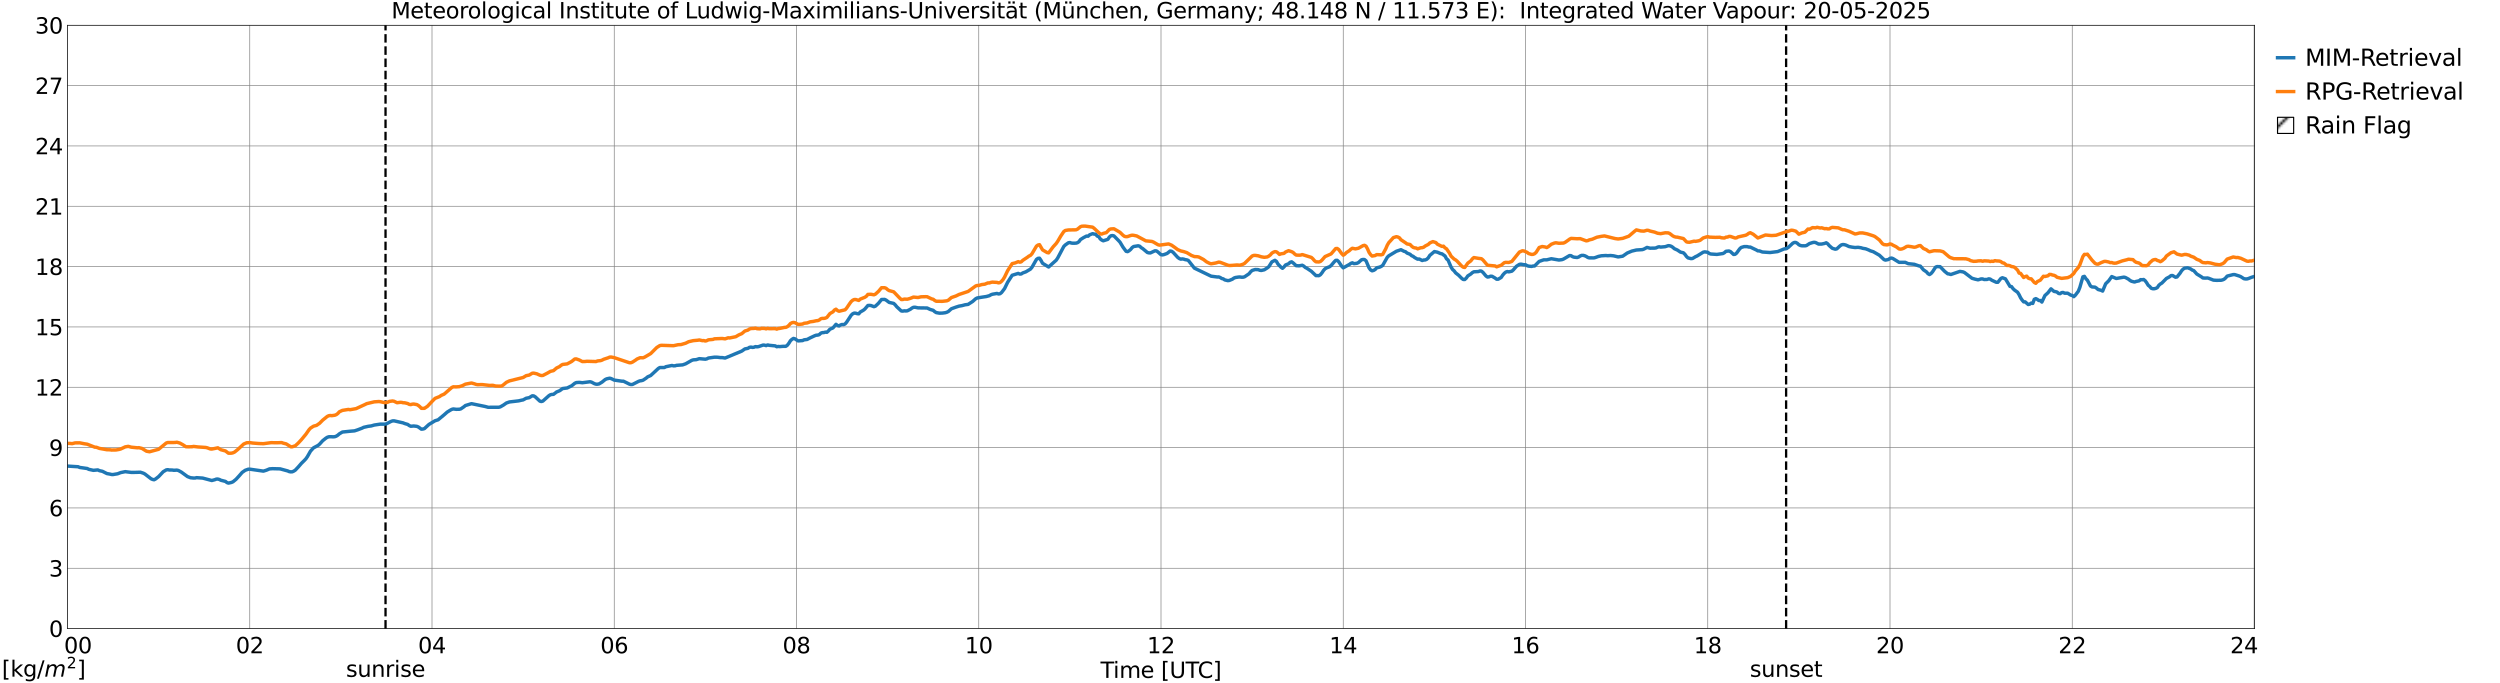 <?xml version="1.0" encoding="utf-8" standalone="no"?>
<!DOCTYPE svg PUBLIC "-//W3C//DTD SVG 1.1//EN"
  "http://www.w3.org/Graphics/SVG/1.1/DTD/svg11.dtd">
<svg xmlns:xlink="http://www.w3.org/1999/xlink" width="1085.4pt" height="296.64pt" viewBox="0 0 1085.4 296.64" xmlns="http://www.w3.org/2000/svg" version="1.1">
 <defs>
  <style type="text/css">*{stroke-linejoin: round; stroke-linecap: butt}</style>
 </defs>
 <g id="figure_1">
  <g id="patch_1">
   <path d="M 0 296.64 
L 1085.4 296.64 
L 1085.4 0 
L 0 0 
z
" style="fill: #ffffff"/>
  </g>
  <g id="axes_1">
   <g id="patch_2">
    <path d="M 29.306 272.909 
L 978.814 272.909 
L 978.814 10.976 
L 29.306 10.976 
z
" style="fill: #ffffff"/>
   </g>
   <g id="patch_3">
    <path d="M 978.814 272.909 
L 978.814 272.909 
L 978.814 10.976 
L 978.814 10.976 
z
" clip-path="url(#p621f0b51ea)" style="fill: #d3d3d3; stroke: #d3d3d3; stroke-linejoin: miter"/>
   </g>
   <g id="matplotlib.axis_1">
    <g id="xtick_1">
     <g id="line2d_1">
      <path d="M 29.306 272.909 
L 29.306 10.976 
" clip-path="url(#p621f0b51ea)" style="fill: none; stroke: #808080; stroke-width: 0.3; stroke-linecap: square"/>
     </g>
     <g id="line2d_2"/>
     <g id="text_1">
      <!--    00 -->
      <g transform="translate(18.733 283.627) scale(0.095 -0.095)">
       <defs>
        <path id="DejaVuSans-20" transform="scale(0.016)"/>
        <path id="DejaVuSans-30" d="M 2034 4250 
Q 1547 4250 1301 3770 
Q 1056 3291 1056 2328 
Q 1056 1369 1301 889 
Q 1547 409 2034 409 
Q 2525 409 2770 889 
Q 3016 1369 3016 2328 
Q 3016 3291 2770 3770 
Q 2525 4250 2034 4250 
z
M 2034 4750 
Q 2819 4750 3233 4129 
Q 3647 3509 3647 2328 
Q 3647 1150 3233 529 
Q 2819 -91 2034 -91 
Q 1250 -91 836 529 
Q 422 1150 422 2328 
Q 422 3509 836 4129 
Q 1250 4750 2034 4750 
z
" transform="scale(0.016)"/>
       </defs>
       <use xlink:href="#DejaVuSans-20"/>
       <use xlink:href="#DejaVuSans-20" transform="translate(31.787 0)"/>
       <use xlink:href="#DejaVuSans-20" transform="translate(63.574 0)"/>
       <use xlink:href="#DejaVuSans-30" transform="translate(95.361 0)"/>
       <use xlink:href="#DejaVuSans-30" transform="translate(158.984 0)"/>
      </g>
     </g>
    </g>
    <g id="xtick_2">
     <g id="line2d_3">
      <path d="M 108.431 272.909 
L 108.431 10.976 
" clip-path="url(#p621f0b51ea)" style="fill: none; stroke: #808080; stroke-width: 0.3; stroke-linecap: square"/>
     </g>
     <g id="line2d_4"/>
     <g id="text_2">
      <!-- 02 -->
      <g transform="translate(102.387 283.627) scale(0.095 -0.095)">
       <defs>
        <path id="DejaVuSans-32" d="M 1228 531 
L 3431 531 
L 3431 0 
L 469 0 
L 469 531 
Q 828 903 1448 1529 
Q 2069 2156 2228 2338 
Q 2531 2678 2651 2914 
Q 2772 3150 2772 3378 
Q 2772 3750 2511 3984 
Q 2250 4219 1831 4219 
Q 1534 4219 1204 4116 
Q 875 4013 500 3803 
L 500 4441 
Q 881 4594 1212 4672 
Q 1544 4750 1819 4750 
Q 2544 4750 2975 4387 
Q 3406 4025 3406 3419 
Q 3406 3131 3298 2873 
Q 3191 2616 2906 2266 
Q 2828 2175 2409 1742 
Q 1991 1309 1228 531 
z
" transform="scale(0.016)"/>
       </defs>
       <use xlink:href="#DejaVuSans-30"/>
       <use xlink:href="#DejaVuSans-32" transform="translate(63.623 0)"/>
      </g>
     </g>
    </g>
    <g id="xtick_3">
     <g id="line2d_5">
      <path d="M 187.557 272.909 
L 187.557 10.976 
" clip-path="url(#p621f0b51ea)" style="fill: none; stroke: #808080; stroke-width: 0.3; stroke-linecap: square"/>
     </g>
     <g id="line2d_6"/>
     <g id="text_3">
      <!-- 04 -->
      <g transform="translate(181.513 283.627) scale(0.095 -0.095)">
       <defs>
        <path id="DejaVuSans-34" d="M 2419 4116 
L 825 1625 
L 2419 1625 
L 2419 4116 
z
M 2253 4666 
L 3047 4666 
L 3047 1625 
L 3713 1625 
L 3713 1100 
L 3047 1100 
L 3047 0 
L 2419 0 
L 2419 1100 
L 313 1100 
L 313 1709 
L 2253 4666 
z
" transform="scale(0.016)"/>
       </defs>
       <use xlink:href="#DejaVuSans-30"/>
       <use xlink:href="#DejaVuSans-34" transform="translate(63.623 0)"/>
      </g>
     </g>
    </g>
    <g id="xtick_4">
     <g id="line2d_7">
      <path d="M 266.683 272.909 
L 266.683 10.976 
" clip-path="url(#p621f0b51ea)" style="fill: none; stroke: #808080; stroke-width: 0.3; stroke-linecap: square"/>
     </g>
     <g id="line2d_8"/>
     <g id="text_4">
      <!-- 06 -->
      <g transform="translate(260.638 283.627) scale(0.095 -0.095)">
       <defs>
        <path id="DejaVuSans-36" d="M 2113 2584 
Q 1688 2584 1439 2293 
Q 1191 2003 1191 1497 
Q 1191 994 1439 701 
Q 1688 409 2113 409 
Q 2538 409 2786 701 
Q 3034 994 3034 1497 
Q 3034 2003 2786 2293 
Q 2538 2584 2113 2584 
z
M 3366 4563 
L 3366 3988 
Q 3128 4100 2886 4159 
Q 2644 4219 2406 4219 
Q 1781 4219 1451 3797 
Q 1122 3375 1075 2522 
Q 1259 2794 1537 2939 
Q 1816 3084 2150 3084 
Q 2853 3084 3261 2657 
Q 3669 2231 3669 1497 
Q 3669 778 3244 343 
Q 2819 -91 2113 -91 
Q 1303 -91 875 529 
Q 447 1150 447 2328 
Q 447 3434 972 4092 
Q 1497 4750 2381 4750 
Q 2619 4750 2861 4703 
Q 3103 4656 3366 4563 
z
" transform="scale(0.016)"/>
       </defs>
       <use xlink:href="#DejaVuSans-30"/>
       <use xlink:href="#DejaVuSans-36" transform="translate(63.623 0)"/>
      </g>
     </g>
    </g>
    <g id="xtick_5">
     <g id="line2d_9">
      <path d="M 345.808 272.909 
L 345.808 10.976 
" clip-path="url(#p621f0b51ea)" style="fill: none; stroke: #808080; stroke-width: 0.3; stroke-linecap: square"/>
     </g>
     <g id="line2d_10"/>
     <g id="text_5">
      <!-- 08 -->
      <g transform="translate(339.764 283.627) scale(0.095 -0.095)">
       <defs>
        <path id="DejaVuSans-38" d="M 2034 2216 
Q 1584 2216 1326 1975 
Q 1069 1734 1069 1313 
Q 1069 891 1326 650 
Q 1584 409 2034 409 
Q 2484 409 2743 651 
Q 3003 894 3003 1313 
Q 3003 1734 2745 1975 
Q 2488 2216 2034 2216 
z
M 1403 2484 
Q 997 2584 770 2862 
Q 544 3141 544 3541 
Q 544 4100 942 4425 
Q 1341 4750 2034 4750 
Q 2731 4750 3128 4425 
Q 3525 4100 3525 3541 
Q 3525 3141 3298 2862 
Q 3072 2584 2669 2484 
Q 3125 2378 3379 2068 
Q 3634 1759 3634 1313 
Q 3634 634 3220 271 
Q 2806 -91 2034 -91 
Q 1263 -91 848 271 
Q 434 634 434 1313 
Q 434 1759 690 2068 
Q 947 2378 1403 2484 
z
M 1172 3481 
Q 1172 3119 1398 2916 
Q 1625 2713 2034 2713 
Q 2441 2713 2670 2916 
Q 2900 3119 2900 3481 
Q 2900 3844 2670 4047 
Q 2441 4250 2034 4250 
Q 1625 4250 1398 4047 
Q 1172 3844 1172 3481 
z
" transform="scale(0.016)"/>
       </defs>
       <use xlink:href="#DejaVuSans-30"/>
       <use xlink:href="#DejaVuSans-38" transform="translate(63.623 0)"/>
      </g>
     </g>
    </g>
    <g id="xtick_6">
     <g id="line2d_11">
      <path d="M 424.934 272.909 
L 424.934 10.976 
" clip-path="url(#p621f0b51ea)" style="fill: none; stroke: #808080; stroke-width: 0.3; stroke-linecap: square"/>
     </g>
     <g id="line2d_12"/>
     <g id="text_6">
      <!-- 10 -->
      <g transform="translate(418.89 283.627) scale(0.095 -0.095)">
       <defs>
        <path id="DejaVuSans-31" d="M 794 531 
L 1825 531 
L 1825 4091 
L 703 3866 
L 703 4441 
L 1819 4666 
L 2450 4666 
L 2450 531 
L 3481 531 
L 3481 0 
L 794 0 
L 794 531 
z
" transform="scale(0.016)"/>
       </defs>
       <use xlink:href="#DejaVuSans-31"/>
       <use xlink:href="#DejaVuSans-30" transform="translate(63.623 0)"/>
      </g>
     </g>
    </g>
    <g id="xtick_7">
     <g id="line2d_13">
      <path d="M 504.06 272.909 
L 504.06 10.976 
" clip-path="url(#p621f0b51ea)" style="fill: none; stroke: #808080; stroke-width: 0.3; stroke-linecap: square"/>
     </g>
     <g id="line2d_14"/>
     <g id="text_7">
      <!-- 12 -->
      <g transform="translate(498.015 283.627) scale(0.095 -0.095)">
       <use xlink:href="#DejaVuSans-31"/>
       <use xlink:href="#DejaVuSans-32" transform="translate(63.623 0)"/>
      </g>
     </g>
    </g>
    <g id="xtick_8">
     <g id="line2d_15">
      <path d="M 583.185 272.909 
L 583.185 10.976 
" clip-path="url(#p621f0b51ea)" style="fill: none; stroke: #808080; stroke-width: 0.3; stroke-linecap: square"/>
     </g>
     <g id="line2d_16"/>
     <g id="text_8">
      <!-- 14 -->
      <g transform="translate(577.141 283.627) scale(0.095 -0.095)">
       <use xlink:href="#DejaVuSans-31"/>
       <use xlink:href="#DejaVuSans-34" transform="translate(63.623 0)"/>
      </g>
     </g>
    </g>
    <g id="xtick_9">
     <g id="line2d_17">
      <path d="M 662.311 272.909 
L 662.311 10.976 
" clip-path="url(#p621f0b51ea)" style="fill: none; stroke: #808080; stroke-width: 0.3; stroke-linecap: square"/>
     </g>
     <g id="line2d_18"/>
     <g id="text_9">
      <!-- 16 -->
      <g transform="translate(656.267 283.627) scale(0.095 -0.095)">
       <use xlink:href="#DejaVuSans-31"/>
       <use xlink:href="#DejaVuSans-36" transform="translate(63.623 0)"/>
      </g>
     </g>
    </g>
    <g id="xtick_10">
     <g id="line2d_19">
      <path d="M 741.437 272.909 
L 741.437 10.976 
" clip-path="url(#p621f0b51ea)" style="fill: none; stroke: #808080; stroke-width: 0.3; stroke-linecap: square"/>
     </g>
     <g id="line2d_20"/>
     <g id="text_10">
      <!-- 18 -->
      <g transform="translate(735.392 283.627) scale(0.095 -0.095)">
       <use xlink:href="#DejaVuSans-31"/>
       <use xlink:href="#DejaVuSans-38" transform="translate(63.623 0)"/>
      </g>
     </g>
    </g>
    <g id="xtick_11">
     <g id="line2d_21">
      <path d="M 820.562 272.909 
L 820.562 10.976 
" clip-path="url(#p621f0b51ea)" style="fill: none; stroke: #808080; stroke-width: 0.3; stroke-linecap: square"/>
     </g>
     <g id="line2d_22"/>
     <g id="text_11">
      <!-- 20 -->
      <g transform="translate(814.518 283.627) scale(0.095 -0.095)">
       <use xlink:href="#DejaVuSans-32"/>
       <use xlink:href="#DejaVuSans-30" transform="translate(63.623 0)"/>
      </g>
     </g>
    </g>
    <g id="xtick_12">
     <g id="line2d_23">
      <path d="M 899.688 272.909 
L 899.688 10.976 
" clip-path="url(#p621f0b51ea)" style="fill: none; stroke: #808080; stroke-width: 0.3; stroke-linecap: square"/>
     </g>
     <g id="line2d_24"/>
     <g id="text_12">
      <!-- 22 -->
      <g transform="translate(893.644 283.627) scale(0.095 -0.095)">
       <use xlink:href="#DejaVuSans-32"/>
       <use xlink:href="#DejaVuSans-32" transform="translate(63.623 0)"/>
      </g>
     </g>
    </g>
    <g id="xtick_13">
     <g id="line2d_25">
      <path d="M 978.814 272.909 
L 978.814 10.976 
" clip-path="url(#p621f0b51ea)" style="fill: none; stroke: #808080; stroke-width: 0.3; stroke-linecap: square"/>
     </g>
     <g id="line2d_26"/>
     <g id="text_13">
      <!-- 24    -->
      <g transform="translate(968.241 283.627) scale(0.095 -0.095)">
       <use xlink:href="#DejaVuSans-32"/>
       <use xlink:href="#DejaVuSans-34" transform="translate(63.623 0)"/>
       <use xlink:href="#DejaVuSans-20" transform="translate(127.246 0)"/>
       <use xlink:href="#DejaVuSans-20" transform="translate(159.033 0)"/>
       <use xlink:href="#DejaVuSans-20" transform="translate(190.82 0)"/>
      </g>
     </g>
    </g>
    <g id="text_14">
     <!-- Time [UTC] -->
     <g transform="translate(477.806 294.322) scale(0.095 -0.095)">
      <defs>
       <path id="DejaVuSans-54" d="M -19 4666 
L 3928 4666 
L 3928 4134 
L 2272 4134 
L 2272 0 
L 1638 0 
L 1638 4134 
L -19 4134 
L -19 4666 
z
" transform="scale(0.016)"/>
       <path id="DejaVuSans-69" d="M 603 3500 
L 1178 3500 
L 1178 0 
L 603 0 
L 603 3500 
z
M 603 4863 
L 1178 4863 
L 1178 4134 
L 603 4134 
L 603 4863 
z
" transform="scale(0.016)"/>
       <path id="DejaVuSans-6d" d="M 3328 2828 
Q 3544 3216 3844 3400 
Q 4144 3584 4550 3584 
Q 5097 3584 5394 3201 
Q 5691 2819 5691 2113 
L 5691 0 
L 5113 0 
L 5113 2094 
Q 5113 2597 4934 2840 
Q 4756 3084 4391 3084 
Q 3944 3084 3684 2787 
Q 3425 2491 3425 1978 
L 3425 0 
L 2847 0 
L 2847 2094 
Q 2847 2600 2669 2842 
Q 2491 3084 2119 3084 
Q 1678 3084 1418 2786 
Q 1159 2488 1159 1978 
L 1159 0 
L 581 0 
L 581 3500 
L 1159 3500 
L 1159 2956 
Q 1356 3278 1631 3431 
Q 1906 3584 2284 3584 
Q 2666 3584 2933 3390 
Q 3200 3197 3328 2828 
z
" transform="scale(0.016)"/>
       <path id="DejaVuSans-65" d="M 3597 1894 
L 3597 1613 
L 953 1613 
Q 991 1019 1311 708 
Q 1631 397 2203 397 
Q 2534 397 2845 478 
Q 3156 559 3463 722 
L 3463 178 
Q 3153 47 2828 -22 
Q 2503 -91 2169 -91 
Q 1331 -91 842 396 
Q 353 884 353 1716 
Q 353 2575 817 3079 
Q 1281 3584 2069 3584 
Q 2775 3584 3186 3129 
Q 3597 2675 3597 1894 
z
M 3022 2063 
Q 3016 2534 2758 2815 
Q 2500 3097 2075 3097 
Q 1594 3097 1305 2825 
Q 1016 2553 972 2059 
L 3022 2063 
z
" transform="scale(0.016)"/>
       <path id="DejaVuSans-5b" d="M 550 4863 
L 1875 4863 
L 1875 4416 
L 1125 4416 
L 1125 -397 
L 1875 -397 
L 1875 -844 
L 550 -844 
L 550 4863 
z
" transform="scale(0.016)"/>
       <path id="DejaVuSans-55" d="M 556 4666 
L 1191 4666 
L 1191 1831 
Q 1191 1081 1462 751 
Q 1734 422 2344 422 
Q 2950 422 3222 751 
Q 3494 1081 3494 1831 
L 3494 4666 
L 4128 4666 
L 4128 1753 
Q 4128 841 3676 375 
Q 3225 -91 2344 -91 
Q 1459 -91 1007 375 
Q 556 841 556 1753 
L 556 4666 
z
" transform="scale(0.016)"/>
       <path id="DejaVuSans-43" d="M 4122 4306 
L 4122 3641 
Q 3803 3938 3442 4084 
Q 3081 4231 2675 4231 
Q 1875 4231 1450 3742 
Q 1025 3253 1025 2328 
Q 1025 1406 1450 917 
Q 1875 428 2675 428 
Q 3081 428 3442 575 
Q 3803 722 4122 1019 
L 4122 359 
Q 3791 134 3420 21 
Q 3050 -91 2638 -91 
Q 1578 -91 968 557 
Q 359 1206 359 2328 
Q 359 3453 968 4101 
Q 1578 4750 2638 4750 
Q 3056 4750 3426 4639 
Q 3797 4528 4122 4306 
z
" transform="scale(0.016)"/>
       <path id="DejaVuSans-5d" d="M 1947 4863 
L 1947 -844 
L 622 -844 
L 622 -397 
L 1369 -397 
L 1369 4416 
L 622 4416 
L 622 4863 
L 1947 4863 
z
" transform="scale(0.016)"/>
      </defs>
      <use xlink:href="#DejaVuSans-54"/>
      <use xlink:href="#DejaVuSans-69" transform="translate(57.959 0)"/>
      <use xlink:href="#DejaVuSans-6d" transform="translate(85.742 0)"/>
      <use xlink:href="#DejaVuSans-65" transform="translate(183.154 0)"/>
      <use xlink:href="#DejaVuSans-20" transform="translate(244.678 0)"/>
      <use xlink:href="#DejaVuSans-5b" transform="translate(276.465 0)"/>
      <use xlink:href="#DejaVuSans-55" transform="translate(315.479 0)"/>
      <use xlink:href="#DejaVuSans-54" transform="translate(388.672 0)"/>
      <use xlink:href="#DejaVuSans-43" transform="translate(443.881 0)"/>
      <use xlink:href="#DejaVuSans-5d" transform="translate(513.705 0)"/>
     </g>
    </g>
   </g>
   <g id="matplotlib.axis_2">
    <g id="ytick_1">
     <g id="line2d_27">
      <path d="M 29.306 272.909 
L 978.814 272.909 
" clip-path="url(#p621f0b51ea)" style="fill: none; stroke: #808080; stroke-width: 0.3; stroke-linecap: square"/>
     </g>
     <g id="line2d_28"/>
     <g id="text_15">
      <!-- 0 -->
      <g transform="translate(21.261 276.518) scale(0.095 -0.095)">
       <use xlink:href="#DejaVuSans-30"/>
      </g>
     </g>
    </g>
    <g id="ytick_2">
     <g id="line2d_29">
      <path d="M 29.306 246.715 
L 978.814 246.715 
" clip-path="url(#p621f0b51ea)" style="fill: none; stroke: #808080; stroke-width: 0.3; stroke-linecap: square"/>
     </g>
     <g id="line2d_30"/>
     <g id="text_16">
      <!-- 3 -->
      <g transform="translate(21.261 250.325) scale(0.095 -0.095)">
       <defs>
        <path id="DejaVuSans-33" d="M 2597 2516 
Q 3050 2419 3304 2112 
Q 3559 1806 3559 1356 
Q 3559 666 3084 287 
Q 2609 -91 1734 -91 
Q 1441 -91 1130 -33 
Q 819 25 488 141 
L 488 750 
Q 750 597 1062 519 
Q 1375 441 1716 441 
Q 2309 441 2620 675 
Q 2931 909 2931 1356 
Q 2931 1769 2642 2001 
Q 2353 2234 1838 2234 
L 1294 2234 
L 1294 2753 
L 1863 2753 
Q 2328 2753 2575 2939 
Q 2822 3125 2822 3475 
Q 2822 3834 2567 4026 
Q 2313 4219 1838 4219 
Q 1578 4219 1281 4162 
Q 984 4106 628 3988 
L 628 4550 
Q 988 4650 1302 4700 
Q 1616 4750 1894 4750 
Q 2613 4750 3031 4423 
Q 3450 4097 3450 3541 
Q 3450 3153 3228 2886 
Q 3006 2619 2597 2516 
z
" transform="scale(0.016)"/>
       </defs>
       <use xlink:href="#DejaVuSans-33"/>
      </g>
     </g>
    </g>
    <g id="ytick_3">
     <g id="line2d_31">
      <path d="M 29.306 220.522 
L 978.814 220.522 
" clip-path="url(#p621f0b51ea)" style="fill: none; stroke: #808080; stroke-width: 0.3; stroke-linecap: square"/>
     </g>
     <g id="line2d_32"/>
     <g id="text_17">
      <!-- 6 -->
      <g transform="translate(21.261 224.131) scale(0.095 -0.095)">
       <use xlink:href="#DejaVuSans-36"/>
      </g>
     </g>
    </g>
    <g id="ytick_4">
     <g id="line2d_33">
      <path d="M 29.306 194.329 
L 978.814 194.329 
" clip-path="url(#p621f0b51ea)" style="fill: none; stroke: #808080; stroke-width: 0.3; stroke-linecap: square"/>
     </g>
     <g id="line2d_34"/>
     <g id="text_18">
      <!-- 9 -->
      <g transform="translate(21.261 197.938) scale(0.095 -0.095)">
       <defs>
        <path id="DejaVuSans-39" d="M 703 97 
L 703 672 
Q 941 559 1184 500 
Q 1428 441 1663 441 
Q 2288 441 2617 861 
Q 2947 1281 2994 2138 
Q 2813 1869 2534 1725 
Q 2256 1581 1919 1581 
Q 1219 1581 811 2004 
Q 403 2428 403 3163 
Q 403 3881 828 4315 
Q 1253 4750 1959 4750 
Q 2769 4750 3195 4129 
Q 3622 3509 3622 2328 
Q 3622 1225 3098 567 
Q 2575 -91 1691 -91 
Q 1453 -91 1209 -44 
Q 966 3 703 97 
z
M 1959 2075 
Q 2384 2075 2632 2365 
Q 2881 2656 2881 3163 
Q 2881 3666 2632 3958 
Q 2384 4250 1959 4250 
Q 1534 4250 1286 3958 
Q 1038 3666 1038 3163 
Q 1038 2656 1286 2365 
Q 1534 2075 1959 2075 
z
" transform="scale(0.016)"/>
       </defs>
       <use xlink:href="#DejaVuSans-39"/>
      </g>
     </g>
    </g>
    <g id="ytick_5">
     <g id="line2d_35">
      <path d="M 29.306 168.136 
L 978.814 168.136 
" clip-path="url(#p621f0b51ea)" style="fill: none; stroke: #808080; stroke-width: 0.3; stroke-linecap: square"/>
     </g>
     <g id="line2d_36"/>
     <g id="text_19">
      <!-- 12 -->
      <g transform="translate(15.217 171.745) scale(0.095 -0.095)">
       <use xlink:href="#DejaVuSans-31"/>
       <use xlink:href="#DejaVuSans-32" transform="translate(63.623 0)"/>
      </g>
     </g>
    </g>
    <g id="ytick_6">
     <g id="line2d_37">
      <path d="M 29.306 141.942 
L 978.814 141.942 
" clip-path="url(#p621f0b51ea)" style="fill: none; stroke: #808080; stroke-width: 0.3; stroke-linecap: square"/>
     </g>
     <g id="line2d_38"/>
     <g id="text_20">
      <!-- 15 -->
      <g transform="translate(15.217 145.551) scale(0.095 -0.095)">
       <defs>
        <path id="DejaVuSans-35" d="M 691 4666 
L 3169 4666 
L 3169 4134 
L 1269 4134 
L 1269 2991 
Q 1406 3038 1543 3061 
Q 1681 3084 1819 3084 
Q 2600 3084 3056 2656 
Q 3513 2228 3513 1497 
Q 3513 744 3044 326 
Q 2575 -91 1722 -91 
Q 1428 -91 1123 -41 
Q 819 9 494 109 
L 494 744 
Q 775 591 1075 516 
Q 1375 441 1709 441 
Q 2250 441 2565 725 
Q 2881 1009 2881 1497 
Q 2881 1984 2565 2268 
Q 2250 2553 1709 2553 
Q 1456 2553 1204 2497 
Q 953 2441 691 2322 
L 691 4666 
z
" transform="scale(0.016)"/>
       </defs>
       <use xlink:href="#DejaVuSans-31"/>
       <use xlink:href="#DejaVuSans-35" transform="translate(63.623 0)"/>
      </g>
     </g>
    </g>
    <g id="ytick_7">
     <g id="line2d_39">
      <path d="M 29.306 115.749 
L 978.814 115.749 
" clip-path="url(#p621f0b51ea)" style="fill: none; stroke: #808080; stroke-width: 0.3; stroke-linecap: square"/>
     </g>
     <g id="line2d_40"/>
     <g id="text_21">
      <!-- 18 -->
      <g transform="translate(15.217 119.358) scale(0.095 -0.095)">
       <use xlink:href="#DejaVuSans-31"/>
       <use xlink:href="#DejaVuSans-38" transform="translate(63.623 0)"/>
      </g>
     </g>
    </g>
    <g id="ytick_8">
     <g id="line2d_41">
      <path d="M 29.306 89.556 
L 978.814 89.556 
" clip-path="url(#p621f0b51ea)" style="fill: none; stroke: #808080; stroke-width: 0.3; stroke-linecap: square"/>
     </g>
     <g id="line2d_42"/>
     <g id="text_22">
      <!-- 21 -->
      <g transform="translate(15.217 93.165) scale(0.095 -0.095)">
       <use xlink:href="#DejaVuSans-32"/>
       <use xlink:href="#DejaVuSans-31" transform="translate(63.623 0)"/>
      </g>
     </g>
    </g>
    <g id="ytick_9">
     <g id="line2d_43">
      <path d="M 29.306 63.362 
L 978.814 63.362 
" clip-path="url(#p621f0b51ea)" style="fill: none; stroke: #808080; stroke-width: 0.3; stroke-linecap: square"/>
     </g>
     <g id="line2d_44"/>
     <g id="text_23">
      <!-- 24 -->
      <g transform="translate(15.217 66.972) scale(0.095 -0.095)">
       <use xlink:href="#DejaVuSans-32"/>
       <use xlink:href="#DejaVuSans-34" transform="translate(63.623 0)"/>
      </g>
     </g>
    </g>
    <g id="ytick_10">
     <g id="line2d_45">
      <path d="M 29.306 37.169 
L 978.814 37.169 
" clip-path="url(#p621f0b51ea)" style="fill: none; stroke: #808080; stroke-width: 0.3; stroke-linecap: square"/>
     </g>
     <g id="line2d_46"/>
     <g id="text_24">
      <!-- 27 -->
      <g transform="translate(15.217 40.778) scale(0.095 -0.095)">
       <defs>
        <path id="DejaVuSans-37" d="M 525 4666 
L 3525 4666 
L 3525 4397 
L 1831 0 
L 1172 0 
L 2766 4134 
L 525 4134 
L 525 4666 
z
" transform="scale(0.016)"/>
       </defs>
       <use xlink:href="#DejaVuSans-32"/>
       <use xlink:href="#DejaVuSans-37" transform="translate(63.623 0)"/>
      </g>
     </g>
    </g>
    <g id="ytick_11">
     <g id="line2d_47">
      <path d="M 29.306 10.976 
L 978.814 10.976 
" clip-path="url(#p621f0b51ea)" style="fill: none; stroke: #808080; stroke-width: 0.3; stroke-linecap: square"/>
     </g>
     <g id="line2d_48"/>
     <g id="text_25">
      <!-- 30 -->
      <g transform="translate(15.217 14.585) scale(0.095 -0.095)">
       <use xlink:href="#DejaVuSans-33"/>
       <use xlink:href="#DejaVuSans-30" transform="translate(63.623 0)"/>
      </g>
     </g>
    </g>
   </g>
   <g id="line2d_49">
    <path d="M 167.38 272.909 
L 167.38 10.976 
" clip-path="url(#p621f0b51ea)" style="fill: none; stroke-dasharray: 3.7,1.6; stroke-dashoffset: 0; stroke: #000000"/>
   </g>
   <g id="line2d_50">
    <path d="M 775.461 272.909 
L 775.461 10.976 
" clip-path="url(#p621f0b51ea)" style="fill: none; stroke-dasharray: 3.7,1.6; stroke-dashoffset: 0; stroke: #000000"/>
   </g>
   <g id="line2d_51">
    <path d="M 29.306 202.356 
L 33.921 202.644 
L 34.581 202.943 
L 35.9 203.127 
L 37.878 203.409 
L 38.537 203.756 
L 40.515 204.198 
L 42.493 204.023 
L 43.153 204.341 
L 44.472 204.625 
L 45.79 205.291 
L 46.45 205.612 
L 47.768 205.846 
L 48.428 206.011 
L 49.087 206.022 
L 51.065 205.693 
L 52.384 205.182 
L 54.362 204.777 
L 57 205.103 
L 58.978 205.08 
L 60.956 205.015 
L 62.275 205.452 
L 62.934 205.809 
L 65.572 207.854 
L 66.231 208.147 
L 66.89 208.294 
L 67.55 207.951 
L 68.869 206.915 
L 70.847 204.81 
L 72.166 204.023 
L 72.825 203.913 
L 73.484 204.051 
L 74.803 204.072 
L 75.462 204.176 
L 76.781 204.111 
L 77.441 204.258 
L 78.759 204.981 
L 81.397 206.91 
L 82.716 207.414 
L 84.034 207.547 
L 84.694 207.538 
L 85.353 207.384 
L 87.991 207.566 
L 91.947 208.616 
L 93.266 208.27 
L 93.925 208.007 
L 94.584 207.994 
L 95.244 208.17 
L 95.903 208.505 
L 97.881 209.012 
L 98.541 209.52 
L 99.2 209.748 
L 100.519 209.446 
L 101.178 209.154 
L 102.497 208.069 
L 103.816 206.626 
L 105.135 205.103 
L 106.453 204.183 
L 107.772 203.719 
L 108.431 203.694 
L 114.366 204.543 
L 115.685 204.135 
L 117.003 203.574 
L 118.322 203.48 
L 121.619 203.563 
L 124.916 204.46 
L 125.575 204.757 
L 126.235 204.862 
L 126.894 204.831 
L 127.553 204.537 
L 128.213 204.11 
L 129.532 202.706 
L 130.85 201.175 
L 132.169 199.872 
L 132.829 199.162 
L 133.488 198.207 
L 134.807 195.873 
L 136.125 194.425 
L 138.104 193.376 
L 138.763 192.808 
L 140.082 191.349 
L 141.4 190.298 
L 142.06 189.869 
L 142.719 189.644 
L 143.379 189.596 
L 144.697 189.653 
L 145.357 189.597 
L 146.016 189.354 
L 146.676 188.929 
L 147.335 188.354 
L 148.654 187.573 
L 151.951 187.232 
L 153.929 187.06 
L 155.247 186.629 
L 157.226 185.871 
L 157.885 185.533 
L 159.863 185.09 
L 161.182 184.918 
L 162.501 184.532 
L 165.138 184.136 
L 166.457 184.15 
L 167.116 184.13 
L 167.776 183.985 
L 169.754 182.974 
L 170.413 182.74 
L 171.073 182.706 
L 175.029 183.602 
L 175.688 183.88 
L 177.007 184.265 
L 177.666 184.745 
L 178.326 185.064 
L 179.645 184.953 
L 180.963 185.102 
L 181.623 185.376 
L 182.941 186.328 
L 183.601 186.272 
L 184.26 186.084 
L 186.238 184.27 
L 188.876 182.678 
L 190.195 182.269 
L 192.832 180.08 
L 194.151 178.915 
L 195.47 178.099 
L 196.129 177.74 
L 196.788 177.558 
L 198.107 177.708 
L 199.426 177.687 
L 200.085 177.51 
L 201.404 176.61 
L 202.063 176.067 
L 204.701 175.255 
L 210.635 176.478 
L 211.954 176.834 
L 216.57 176.815 
L 217.229 176.636 
L 218.548 175.88 
L 219.867 174.964 
L 221.186 174.507 
L 225.142 174.044 
L 226.461 173.738 
L 227.12 173.617 
L 228.439 172.905 
L 229.757 172.654 
L 231.076 171.84 
L 231.736 171.895 
L 232.395 172.293 
L 234.373 174.151 
L 235.033 174.335 
L 235.692 174.135 
L 238.329 171.777 
L 238.989 171.38 
L 239.648 171.237 
L 240.308 171.216 
L 241.626 170.188 
L 242.945 169.648 
L 244.264 168.702 
L 246.242 168.44 
L 247.561 167.794 
L 248.22 167.476 
L 249.539 166.408 
L 250.198 166.096 
L 251.517 166.011 
L 252.836 166.166 
L 256.133 165.743 
L 256.792 165.9 
L 258.111 166.592 
L 258.77 166.796 
L 259.43 166.798 
L 260.089 166.679 
L 261.408 165.874 
L 262.726 164.793 
L 263.386 164.482 
L 264.705 164.192 
L 265.364 164.375 
L 266.683 165.02 
L 269.98 165.497 
L 270.639 165.488 
L 271.958 166.128 
L 273.277 166.784 
L 273.936 166.96 
L 274.595 166.911 
L 275.914 166.244 
L 277.233 165.567 
L 277.892 165.342 
L 278.552 165.259 
L 279.211 165.053 
L 280.53 164.176 
L 281.189 163.619 
L 282.508 163.034 
L 285.805 159.978 
L 286.464 159.58 
L 288.442 159.565 
L 289.102 159.214 
L 291.739 158.67 
L 292.399 158.836 
L 293.058 158.822 
L 293.717 158.623 
L 296.355 158.415 
L 297.674 157.957 
L 300.311 156.462 
L 300.971 156.24 
L 302.289 156.142 
L 303.608 155.72 
L 306.246 155.949 
L 306.905 155.792 
L 307.564 155.444 
L 310.202 155.07 
L 311.521 155.097 
L 312.839 155.263 
L 313.499 155.247 
L 314.818 155.443 
L 322.071 152.417 
L 323.39 151.495 
L 324.708 151.233 
L 325.368 150.815 
L 326.027 150.688 
L 326.686 150.829 
L 327.346 150.753 
L 328.005 150.478 
L 328.665 150.584 
L 329.324 150.493 
L 331.302 149.812 
L 331.961 149.859 
L 332.621 150.058 
L 333.28 149.755 
L 333.94 149.915 
L 336.577 150.166 
L 337.236 150.538 
L 337.896 150.417 
L 338.555 150.481 
L 339.874 150.371 
L 341.193 150.352 
L 341.852 149.867 
L 342.512 149.005 
L 343.171 147.937 
L 343.83 147.331 
L 344.49 146.935 
L 345.149 147.112 
L 346.468 148.008 
L 348.446 147.866 
L 349.105 147.541 
L 350.424 147.377 
L 351.743 146.683 
L 353.721 145.758 
L 354.38 145.529 
L 355.04 145.484 
L 355.699 145.282 
L 356.359 144.652 
L 357.018 144.418 
L 357.677 144.388 
L 358.337 144.195 
L 358.996 144.269 
L 359.655 143.687 
L 360.315 142.932 
L 361.634 142.373 
L 362.952 140.808 
L 363.612 141.313 
L 364.271 141.501 
L 364.93 141.087 
L 365.59 140.876 
L 366.249 140.946 
L 366.909 140.634 
L 367.568 139.87 
L 369.546 136.849 
L 370.206 136.236 
L 370.865 135.937 
L 371.524 135.975 
L 372.184 136.188 
L 372.843 136.25 
L 373.502 135.46 
L 374.821 134.705 
L 375.481 134.174 
L 376.799 132.638 
L 377.459 132.59 
L 378.118 132.654 
L 379.437 133.144 
L 380.096 132.903 
L 381.415 131.656 
L 382.734 130.032 
L 384.053 129.986 
L 384.712 130.295 
L 386.031 131.291 
L 388.009 131.729 
L 388.668 132.355 
L 389.328 133.173 
L 391.306 135.012 
L 391.965 135.066 
L 392.624 134.952 
L 393.284 135.001 
L 393.943 134.932 
L 395.262 134.259 
L 395.921 133.755 
L 396.581 133.426 
L 397.24 133.386 
L 398.559 133.659 
L 399.878 133.684 
L 402.515 133.723 
L 403.834 134.342 
L 405.153 134.733 
L 405.812 135.306 
L 406.471 135.716 
L 407.79 135.949 
L 409.109 135.933 
L 410.428 135.761 
L 411.087 135.559 
L 411.746 135.228 
L 413.065 134.045 
L 415.043 133.334 
L 416.362 132.914 
L 417.681 132.684 
L 419 132.327 
L 420.318 132.155 
L 422.297 130.874 
L 423.615 129.695 
L 424.275 129.362 
L 426.253 129.032 
L 428.231 128.737 
L 429.55 128.374 
L 430.209 127.983 
L 430.869 127.742 
L 432.847 127.405 
L 433.506 127.629 
L 434.165 127.533 
L 434.825 127.018 
L 436.144 125.295 
L 437.462 122.58 
L 439.44 119.512 
L 442.078 118.7 
L 442.737 119.001 
L 443.397 118.936 
L 444.056 118.497 
L 445.375 118.022 
L 447.353 116.856 
L 448.012 116.084 
L 449.991 112.62 
L 450.65 112.164 
L 451.309 112.101 
L 451.969 113.067 
L 452.628 114.292 
L 455.266 115.914 
L 458.563 112.963 
L 459.222 111.981 
L 461.859 106.999 
L 462.519 106.342 
L 463.838 105.414 
L 464.497 105.299 
L 465.156 105.526 
L 465.816 105.6 
L 467.134 105.565 
L 467.794 105.376 
L 468.453 104.909 
L 469.113 104.004 
L 470.431 103.166 
L 471.75 102.477 
L 472.409 102.558 
L 473.069 101.956 
L 474.388 101.443 
L 475.047 101.647 
L 475.706 101.654 
L 476.366 102.512 
L 477.025 102.696 
L 477.685 103.727 
L 478.344 104.234 
L 479.003 104.54 
L 480.981 103.917 
L 481.641 102.928 
L 482.3 102.374 
L 482.96 102.267 
L 483.619 102.408 
L 485.597 104.418 
L 486.256 105.127 
L 487.575 107.32 
L 488.894 109.098 
L 489.553 109.251 
L 490.213 108.864 
L 490.872 108.304 
L 491.532 107.486 
L 492.191 107.028 
L 494.169 106.713 
L 494.828 106.916 
L 495.488 107.537 
L 496.147 107.944 
L 498.125 109.609 
L 498.785 109.784 
L 499.444 109.808 
L 501.422 108.888 
L 502.082 108.937 
L 502.741 109.408 
L 504.06 110.59 
L 504.719 110.662 
L 505.379 110.523 
L 506.697 110.04 
L 508.016 108.986 
L 508.675 109.089 
L 509.335 109.571 
L 511.313 111.744 
L 511.972 112.229 
L 512.632 112.511 
L 513.291 112.41 
L 513.95 112.509 
L 514.61 112.736 
L 515.269 112.825 
L 515.929 113.081 
L 518.566 116.417 
L 525.819 119.907 
L 528.457 120.258 
L 529.116 120.239 
L 529.776 120.484 
L 530.435 120.915 
L 531.094 121.074 
L 531.754 121.526 
L 533.073 121.839 
L 533.732 121.757 
L 535.051 121.211 
L 535.71 120.738 
L 536.369 120.485 
L 537.688 120.285 
L 538.348 120.253 
L 539.007 120.358 
L 539.666 120.35 
L 540.326 120.182 
L 542.304 118.843 
L 542.963 118.008 
L 543.623 117.416 
L 544.941 117.013 
L 546.26 117.066 
L 546.919 117.33 
L 547.579 117.425 
L 548.898 117.135 
L 550.216 116.305 
L 550.876 115.784 
L 552.195 113.693 
L 553.513 113.021 
L 554.173 113.48 
L 554.832 114.624 
L 556.151 116.013 
L 556.81 116.487 
L 557.47 115.883 
L 558.129 115.045 
L 559.448 114.52 
L 560.107 113.899 
L 560.766 113.674 
L 561.426 114.142 
L 562.745 115.345 
L 564.063 115.413 
L 565.382 115.163 
L 566.042 115.531 
L 566.701 116.123 
L 567.36 116.455 
L 569.338 117.77 
L 571.317 119.652 
L 572.635 119.679 
L 573.295 119.246 
L 573.954 118.431 
L 574.613 117.429 
L 575.273 116.707 
L 575.932 116.307 
L 577.251 115.799 
L 577.91 115.284 
L 579.229 113.724 
L 579.889 113.056 
L 580.548 113.015 
L 581.207 113.618 
L 582.526 115.606 
L 583.185 116.282 
L 585.823 114.82 
L 586.482 114.35 
L 587.142 114.106 
L 587.801 114.464 
L 589.12 114.31 
L 589.779 113.993 
L 591.098 112.805 
L 591.757 112.65 
L 592.417 112.684 
L 593.076 113.232 
L 594.395 116.322 
L 595.054 117.19 
L 595.714 117.573 
L 596.373 117.392 
L 597.032 117.009 
L 597.692 116.279 
L 599.011 115.97 
L 599.67 115.661 
L 600.329 115.2 
L 602.307 111.695 
L 602.967 111.055 
L 606.264 109.08 
L 608.242 108.413 
L 609.561 109.099 
L 610.22 109.29 
L 610.879 109.862 
L 612.198 110.399 
L 612.858 111.008 
L 613.517 111.287 
L 614.176 111.808 
L 615.495 112.546 
L 616.154 112.443 
L 617.473 113.099 
L 618.133 112.889 
L 618.792 112.853 
L 619.451 112.558 
L 620.111 111.93 
L 620.77 110.876 
L 622.748 109.221 
L 624.067 109.493 
L 625.386 110.074 
L 626.045 110.2 
L 627.364 111.146 
L 628.023 112.377 
L 628.683 112.893 
L 630.001 115.968 
L 630.661 117.011 
L 631.32 117.588 
L 631.98 118.472 
L 633.298 119.514 
L 634.617 120.849 
L 635.276 121.339 
L 635.936 121.352 
L 636.595 120.747 
L 637.255 119.797 
L 638.573 118.962 
L 639.233 118.367 
L 639.892 118.003 
L 641.87 117.893 
L 642.53 117.634 
L 643.189 117.723 
L 643.848 118.262 
L 645.167 119.838 
L 645.827 120.279 
L 646.486 120.19 
L 647.145 119.906 
L 647.805 119.952 
L 649.123 120.73 
L 649.783 121.236 
L 650.442 121.229 
L 651.761 120.453 
L 652.42 119.443 
L 653.08 118.683 
L 653.739 118.13 
L 654.399 117.897 
L 655.058 118.028 
L 656.377 117.745 
L 657.036 117.164 
L 658.355 115.635 
L 659.674 114.777 
L 660.333 114.681 
L 661.652 114.937 
L 662.311 114.921 
L 662.97 115.334 
L 663.63 115.541 
L 664.949 115.67 
L 665.608 115.504 
L 666.267 115.471 
L 668.246 113.498 
L 670.224 112.808 
L 671.542 112.807 
L 673.521 112.33 
L 676.817 112.894 
L 678.136 112.726 
L 678.796 112.483 
L 681.433 110.943 
L 682.092 111.012 
L 682.752 111.445 
L 683.411 111.657 
L 684.73 111.797 
L 685.389 111.586 
L 686.049 111.14 
L 686.708 110.876 
L 687.368 110.866 
L 688.027 111.036 
L 688.686 111.338 
L 689.346 111.77 
L 690.005 111.966 
L 691.983 111.968 
L 692.643 111.808 
L 693.961 111.329 
L 695.28 111.05 
L 697.258 110.936 
L 697.918 111.02 
L 699.236 110.933 
L 700.555 111.072 
L 702.533 111.543 
L 704.511 111.225 
L 706.49 109.848 
L 708.468 109.02 
L 710.446 108.544 
L 713.083 108.37 
L 713.743 108.13 
L 715.062 107.424 
L 716.38 107.753 
L 718.358 107.72 
L 719.018 107.625 
L 719.677 107.292 
L 720.337 107.138 
L 720.996 107.278 
L 722.974 107.098 
L 724.293 106.657 
L 724.952 106.708 
L 725.612 106.936 
L 726.271 107.372 
L 726.93 107.963 
L 728.249 108.562 
L 729.568 109.448 
L 730.887 109.761 
L 731.546 110.441 
L 732.205 111.361 
L 732.865 111.969 
L 734.184 112.288 
L 734.843 112.212 
L 736.162 111.418 
L 736.821 111.131 
L 739.459 109.495 
L 740.118 109.348 
L 741.437 109.534 
L 742.096 110.063 
L 742.756 110.279 
L 745.393 110.458 
L 748.031 110.073 
L 748.69 109.704 
L 749.349 109.094 
L 750.668 108.969 
L 751.327 109.26 
L 752.646 110.468 
L 753.306 110.408 
L 753.965 109.877 
L 755.284 108.059 
L 755.943 107.441 
L 757.262 107.051 
L 758.581 107.076 
L 759.24 107.255 
L 759.899 107.263 
L 761.218 107.905 
L 762.537 108.531 
L 763.196 108.934 
L 763.856 108.929 
L 765.174 109.415 
L 768.471 109.638 
L 771.768 109.228 
L 773.087 108.699 
L 774.406 108.143 
L 775.725 107.832 
L 776.384 107.429 
L 778.362 105.587 
L 779.021 105.269 
L 779.681 105.268 
L 780.34 105.639 
L 781 106.257 
L 781.659 106.578 
L 782.318 106.712 
L 783.637 106.732 
L 784.296 106.6 
L 785.615 105.74 
L 786.934 105.321 
L 787.593 105.195 
L 788.253 105.297 
L 789.572 105.973 
L 790.89 105.961 
L 792.209 105.676 
L 792.868 105.401 
L 793.528 105.861 
L 794.187 106.642 
L 795.506 107.792 
L 796.825 108.196 
L 797.484 108.028 
L 798.803 106.804 
L 799.462 106.322 
L 800.122 106.168 
L 800.781 106.233 
L 801.44 106.419 
L 802.759 107.035 
L 804.078 107.294 
L 805.397 107.466 
L 806.715 107.377 
L 808.034 107.578 
L 808.694 107.803 
L 810.012 108.021 
L 811.331 108.533 
L 811.99 108.873 
L 813.309 109.288 
L 815.947 110.808 
L 817.925 112.677 
L 818.584 112.935 
L 819.903 112.657 
L 820.562 112.16 
L 821.222 112.034 
L 821.881 112.274 
L 824.519 113.902 
L 827.156 113.883 
L 828.475 114.476 
L 831.112 114.747 
L 833.091 115.442 
L 833.75 115.546 
L 835.069 117.137 
L 836.388 118.031 
L 837.047 118.807 
L 837.706 119.194 
L 838.366 118.766 
L 839.025 118.008 
L 840.344 115.984 
L 841.003 115.743 
L 842.322 115.786 
L 844.3 117.818 
L 845.619 118.881 
L 846.278 118.955 
L 846.938 119.192 
L 850.894 117.831 
L 852.213 118.03 
L 852.872 118.304 
L 856.169 120.813 
L 857.488 121.196 
L 858.806 121.491 
L 860.125 121.088 
L 860.785 121.105 
L 861.444 121.357 
L 862.763 121.317 
L 863.422 121.051 
L 864.082 121.182 
L 864.741 121.648 
L 866.719 122.565 
L 867.378 122.561 
L 868.697 120.9 
L 869.357 120.586 
L 870.675 121.057 
L 872.653 124.337 
L 873.313 124.424 
L 873.972 125.307 
L 874.632 125.938 
L 875.95 126.881 
L 876.61 127.945 
L 877.269 129.303 
L 877.929 130.285 
L 878.588 131.055 
L 879.247 131.061 
L 880.566 132.201 
L 881.225 132.056 
L 881.885 131.579 
L 882.544 131.733 
L 883.204 129.955 
L 883.863 129.651 
L 884.522 129.98 
L 885.182 130.491 
L 885.841 130.478 
L 886.5 131.143 
L 887.819 128.31 
L 889.138 127.113 
L 890.457 125.407 
L 891.775 126.527 
L 892.435 126.618 
L 893.094 126.821 
L 893.754 127.41 
L 894.413 127.504 
L 895.072 127.047 
L 895.732 126.977 
L 896.391 127.306 
L 897.71 127.299 
L 899.029 128.123 
L 899.688 128.269 
L 900.347 128.792 
L 901.007 128.185 
L 902.326 126.44 
L 902.985 124.779 
L 904.304 120.188 
L 904.963 119.991 
L 905.622 121.019 
L 906.282 121.683 
L 907.601 124.18 
L 908.26 124.571 
L 909.579 124.672 
L 910.238 125.105 
L 910.898 125.695 
L 912.216 126.041 
L 912.876 126.371 
L 914.194 123.208 
L 915.513 121.915 
L 916.832 120.078 
L 918.81 120.909 
L 922.107 120.318 
L 922.766 120.474 
L 924.085 121.193 
L 924.745 121.73 
L 925.404 122.106 
L 926.723 122.446 
L 927.382 122.203 
L 928.701 121.932 
L 929.36 121.402 
L 930.02 121.454 
L 930.679 121.345 
L 931.338 121.864 
L 931.998 122.759 
L 932.657 123.848 
L 933.316 124.374 
L 933.976 125.153 
L 934.635 125.349 
L 935.295 125.354 
L 935.954 125.197 
L 936.613 124.872 
L 937.273 123.887 
L 937.932 123.296 
L 938.592 122.899 
L 940.57 120.893 
L 941.888 120.196 
L 942.548 119.664 
L 943.207 119.605 
L 944.526 120.365 
L 945.185 120.231 
L 946.504 118.585 
L 947.163 117.547 
L 947.823 116.847 
L 948.482 116.412 
L 949.801 116.259 
L 951.12 116.769 
L 951.779 117.255 
L 952.438 117.483 
L 953.757 118.964 
L 955.735 120.172 
L 956.395 120.687 
L 957.714 120.744 
L 958.373 120.681 
L 959.032 120.859 
L 961.01 121.63 
L 962.329 121.71 
L 964.307 121.676 
L 964.967 121.515 
L 965.626 121.228 
L 966.285 120.659 
L 966.945 119.879 
L 969.582 119.21 
L 970.242 119.223 
L 972.22 119.846 
L 972.879 120.13 
L 974.198 120.984 
L 974.857 121.109 
L 975.517 121.109 
L 976.176 120.928 
L 977.495 120.401 
L 978.154 120.203 
L 978.154 120.203 
" clip-path="url(#p621f0b51ea)" style="fill: none; stroke: #1f77b4; stroke-width: 1.5; stroke-linecap: square"/>
   </g>
   <g id="line2d_52">
    <path d="M 29.306 192.495 
L 30.625 192.53 
L 31.284 192.618 
L 32.603 192.29 
L 34.581 192.256 
L 36.559 192.653 
L 37.878 192.854 
L 41.175 194.155 
L 41.834 194.178 
L 43.153 194.67 
L 46.45 195.266 
L 47.768 195.279 
L 48.428 195.394 
L 50.406 195.356 
L 51.725 195.123 
L 52.384 194.94 
L 54.362 194.016 
L 55.681 193.791 
L 57 194.15 
L 59.637 194.416 
L 60.297 194.363 
L 61.615 194.677 
L 63.594 195.893 
L 64.912 196.138 
L 68.869 195.064 
L 72.166 192.351 
L 72.825 192.129 
L 74.803 192.141 
L 76.122 192.097 
L 76.781 191.988 
L 78.1 192.372 
L 79.419 193.106 
L 80.737 193.968 
L 82.056 193.974 
L 83.375 193.959 
L 84.034 193.818 
L 86.013 194.055 
L 87.331 194.133 
L 89.309 194.27 
L 89.969 194.418 
L 91.288 194.916 
L 91.947 194.964 
L 93.266 194.702 
L 94.584 194.424 
L 95.903 195.258 
L 97.881 195.783 
L 99.2 196.779 
L 100.519 196.742 
L 101.178 196.576 
L 101.838 196.27 
L 103.156 195.219 
L 105.794 192.786 
L 107.113 192.23 
L 108.431 192.172 
L 109.75 192.358 
L 112.388 192.561 
L 114.366 192.629 
L 117.663 192.188 
L 120.3 192.227 
L 122.278 192.148 
L 122.938 192.394 
L 124.257 192.723 
L 125.575 193.547 
L 126.235 193.984 
L 126.894 193.972 
L 128.213 193.532 
L 129.532 192.318 
L 130.85 190.891 
L 132.829 188.498 
L 134.147 186.599 
L 134.807 185.871 
L 136.125 185.032 
L 137.444 184.674 
L 138.763 183.762 
L 140.082 182.42 
L 142.06 180.815 
L 142.719 180.499 
L 143.379 180.386 
L 144.038 180.464 
L 145.357 180.275 
L 146.016 180.011 
L 146.676 179.521 
L 147.335 178.786 
L 148.654 178.175 
L 151.291 177.753 
L 151.951 177.885 
L 154.588 177.414 
L 158.544 175.586 
L 159.204 175.25 
L 162.501 174.463 
L 164.479 174.329 
L 165.138 174.399 
L 166.457 174.709 
L 167.116 174.803 
L 167.776 174.746 
L 168.435 174.573 
L 169.094 174.267 
L 170.413 174.093 
L 171.073 174.212 
L 172.391 174.851 
L 173.71 174.682 
L 174.37 174.695 
L 175.029 174.861 
L 175.688 174.877 
L 177.007 175.197 
L 177.666 175.553 
L 178.326 175.669 
L 178.985 175.466 
L 179.645 175.421 
L 180.963 175.651 
L 181.623 176.029 
L 182.282 176.576 
L 182.941 177.274 
L 184.26 177.291 
L 185.579 176.407 
L 187.557 174.304 
L 188.876 172.961 
L 190.854 172.168 
L 191.513 171.687 
L 192.832 171.108 
L 196.129 168.246 
L 196.788 167.938 
L 198.107 167.962 
L 199.426 167.871 
L 200.745 167.445 
L 202.063 166.784 
L 204.701 166.284 
L 206.02 166.65 
L 206.679 166.898 
L 207.339 167.015 
L 209.317 166.966 
L 212.614 167.338 
L 213.932 167.281 
L 215.251 167.612 
L 217.229 167.648 
L 217.889 167.552 
L 218.548 167.089 
L 219.867 165.978 
L 221.186 165.362 
L 227.12 163.894 
L 228.439 163.102 
L 229.757 162.842 
L 231.076 162.044 
L 231.736 161.999 
L 233.054 162.288 
L 234.373 162.89 
L 235.033 163.041 
L 235.692 163.011 
L 237.67 161.984 
L 238.989 161.227 
L 240.308 160.916 
L 241.626 159.785 
L 242.945 159.151 
L 243.604 158.598 
L 244.264 158.228 
L 246.242 157.986 
L 247.561 157.289 
L 248.22 156.917 
L 249.539 155.861 
L 250.198 155.83 
L 251.517 156.294 
L 252.836 156.985 
L 254.155 156.94 
L 254.814 156.854 
L 258.77 156.969 
L 259.43 156.708 
L 260.748 156.568 
L 261.408 156.347 
L 262.067 155.992 
L 264.045 155.345 
L 264.705 155.045 
L 265.364 155.011 
L 266.683 155.277 
L 273.277 157.494 
L 273.936 157.469 
L 274.595 157.215 
L 275.914 156.36 
L 276.573 155.871 
L 277.892 155.311 
L 279.211 155.337 
L 279.87 155.065 
L 282.508 153.51 
L 285.145 150.876 
L 286.464 150.041 
L 287.124 149.915 
L 292.399 150.092 
L 294.377 149.664 
L 295.696 149.588 
L 297.674 149.009 
L 298.992 148.356 
L 300.971 147.897 
L 302.949 147.715 
L 303.608 147.597 
L 304.927 147.901 
L 305.586 147.872 
L 306.246 148.068 
L 306.905 147.873 
L 307.564 147.538 
L 309.543 147.361 
L 310.202 147.098 
L 313.499 146.956 
L 314.818 147.114 
L 316.136 146.656 
L 316.796 146.721 
L 319.433 146.188 
L 320.752 145.409 
L 322.071 144.846 
L 323.39 143.721 
L 324.708 143.326 
L 325.368 142.857 
L 326.027 142.637 
L 327.346 142.591 
L 328.005 142.473 
L 328.665 142.712 
L 329.983 142.784 
L 330.643 142.554 
L 331.961 142.593 
L 332.621 142.792 
L 333.28 142.547 
L 333.94 142.71 
L 336.577 142.658 
L 337.236 142.9 
L 337.896 142.645 
L 338.555 142.578 
L 339.874 142.308 
L 340.533 142.153 
L 341.193 142.117 
L 341.852 141.819 
L 342.512 141.244 
L 343.171 140.48 
L 343.83 140.129 
L 344.49 139.976 
L 345.149 140.11 
L 346.468 140.818 
L 347.127 140.822 
L 348.446 140.685 
L 349.105 140.353 
L 350.424 140.209 
L 351.743 139.721 
L 353.062 139.552 
L 354.38 139.253 
L 355.04 139.196 
L 355.699 138.938 
L 356.359 138.393 
L 357.018 138.223 
L 357.677 138.238 
L 358.337 138.114 
L 358.996 137.831 
L 360.315 136.146 
L 361.634 135.381 
L 362.293 134.602 
L 362.952 134.241 
L 363.612 134.829 
L 364.271 135.141 
L 366.909 134.503 
L 367.568 133.768 
L 368.887 131.821 
L 369.546 130.92 
L 370.206 130.353 
L 370.865 130.045 
L 371.524 130.032 
L 372.843 130.435 
L 373.502 129.857 
L 375.481 129.062 
L 376.14 128.623 
L 376.799 127.821 
L 378.118 127.764 
L 379.437 127.993 
L 380.096 127.693 
L 381.415 126.483 
L 382.734 124.91 
L 384.053 124.92 
L 384.712 125.169 
L 385.371 125.757 
L 386.031 126.166 
L 388.009 126.698 
L 390.646 129.452 
L 391.306 130.038 
L 391.965 130.032 
L 392.624 129.85 
L 393.943 129.904 
L 395.262 129.526 
L 396.581 128.98 
L 398.559 129.169 
L 399.878 128.86 
L 401.856 128.809 
L 402.515 128.824 
L 404.493 129.768 
L 405.153 129.931 
L 405.812 130.449 
L 406.471 130.786 
L 409.109 130.826 
L 411.087 130.601 
L 411.746 130.322 
L 413.065 129.185 
L 415.043 128.501 
L 416.362 127.854 
L 420.318 126.536 
L 423.615 124.148 
L 424.275 123.948 
L 424.934 123.953 
L 426.253 123.542 
L 427.572 123.382 
L 428.89 122.831 
L 429.55 122.846 
L 430.209 122.605 
L 430.869 122.493 
L 432.847 122.606 
L 433.506 122.816 
L 434.165 122.683 
L 434.825 122.133 
L 435.484 121.372 
L 436.144 120.291 
L 437.462 117.542 
L 439.44 114.455 
L 440.759 114.145 
L 442.078 113.597 
L 442.737 113.838 
L 443.397 113.669 
L 444.056 113.022 
L 446.034 111.711 
L 446.694 111.197 
L 447.353 110.902 
L 448.012 110.214 
L 449.991 106.864 
L 450.65 106.384 
L 451.309 106.232 
L 452.628 108.485 
L 454.606 109.653 
L 455.266 109.779 
L 457.244 107.155 
L 458.563 105.71 
L 459.222 104.753 
L 460.541 102.501 
L 461.859 100.527 
L 462.519 100.064 
L 463.838 99.842 
L 467.134 99.778 
L 467.794 99.498 
L 469.113 98.415 
L 469.772 98.201 
L 471.091 98.159 
L 474.388 98.628 
L 475.047 99.147 
L 476.366 100.393 
L 477.685 101.542 
L 478.344 101.621 
L 479.003 101.328 
L 480.322 100.997 
L 481.641 99.609 
L 482.3 99.397 
L 483.619 99.318 
L 486.256 100.857 
L 487.575 102.153 
L 488.235 102.632 
L 488.894 102.762 
L 489.553 102.711 
L 490.872 102.24 
L 491.532 102.109 
L 492.191 102.165 
L 493.51 102.438 
L 497.466 104.564 
L 500.103 104.822 
L 500.763 105.08 
L 502.741 106.244 
L 503.4 106.429 
L 507.357 105.899 
L 508.675 106.456 
L 509.994 107.385 
L 511.313 108.366 
L 512.632 108.946 
L 513.95 109.249 
L 515.269 109.688 
L 517.247 110.88 
L 518.566 111.399 
L 519.885 111.455 
L 520.544 111.609 
L 522.522 112.662 
L 523.841 113.688 
L 525.16 114.335 
L 525.819 114.528 
L 527.797 114.189 
L 529.116 113.791 
L 529.776 113.885 
L 533.073 115.135 
L 533.732 115.274 
L 535.051 115.205 
L 537.029 115.036 
L 538.348 115.137 
L 539.666 114.715 
L 540.326 114.359 
L 543.623 111.159 
L 544.282 110.904 
L 544.941 110.868 
L 546.26 111.062 
L 547.579 111.487 
L 548.898 111.715 
L 550.216 111.546 
L 550.876 111.185 
L 551.535 110.672 
L 552.195 109.9 
L 552.854 109.505 
L 553.513 109.239 
L 554.173 109.332 
L 554.832 109.817 
L 555.491 110.456 
L 556.151 110.196 
L 557.47 109.998 
L 558.129 109.419 
L 559.448 108.843 
L 560.766 109.268 
L 561.426 109.613 
L 562.085 110.261 
L 562.745 110.739 
L 564.063 110.792 
L 564.723 110.741 
L 565.382 110.52 
L 569.338 111.761 
L 569.998 112.363 
L 570.657 113.154 
L 571.317 113.667 
L 572.635 113.729 
L 573.295 113.514 
L 573.954 112.926 
L 575.273 111.402 
L 577.91 110.236 
L 579.889 107.935 
L 580.548 107.87 
L 581.207 108.315 
L 582.526 110.128 
L 583.185 110.797 
L 583.845 110.362 
L 584.504 109.693 
L 585.823 108.834 
L 586.482 108.21 
L 587.142 107.793 
L 588.46 108.053 
L 589.779 107.775 
L 591.757 106.655 
L 592.417 106.507 
L 593.076 106.879 
L 593.736 108.081 
L 594.395 109.597 
L 595.054 110.542 
L 595.714 111.171 
L 597.032 110.947 
L 597.692 110.543 
L 599.67 110.631 
L 600.329 110.434 
L 601.648 107.997 
L 602.307 106.448 
L 602.967 105.332 
L 604.286 103.9 
L 604.945 103.155 
L 606.264 102.755 
L 606.923 102.917 
L 607.582 103.256 
L 608.242 104.091 
L 610.22 105.407 
L 610.879 105.908 
L 612.198 106.146 
L 612.858 106.862 
L 613.517 107.387 
L 614.176 107.61 
L 614.836 107.678 
L 615.495 108.04 
L 616.814 107.573 
L 617.473 107.531 
L 618.133 107.309 
L 618.792 106.794 
L 620.111 106.118 
L 620.77 105.479 
L 622.089 104.899 
L 623.408 105.315 
L 624.067 106.021 
L 626.045 106.998 
L 626.705 106.878 
L 627.364 107.619 
L 628.023 108.025 
L 629.342 109.947 
L 630.001 111.212 
L 631.32 112.477 
L 631.98 112.85 
L 632.639 113.401 
L 634.617 115.526 
L 635.276 115.998 
L 635.936 116.122 
L 637.255 114.246 
L 638.573 113.261 
L 639.233 112.387 
L 639.892 111.828 
L 641.87 112.159 
L 643.189 112.323 
L 643.848 112.874 
L 645.167 114.425 
L 645.827 115.165 
L 649.123 115.465 
L 649.783 115.844 
L 651.761 115.149 
L 653.08 114.061 
L 653.739 113.9 
L 655.058 113.964 
L 656.377 113.502 
L 659.674 109.429 
L 660.992 108.868 
L 661.652 108.973 
L 662.97 109.538 
L 663.63 110.066 
L 664.949 110.463 
L 665.608 110.422 
L 666.267 110.151 
L 666.927 109.551 
L 668.246 107.461 
L 669.564 107.026 
L 670.883 107.242 
L 671.542 107.478 
L 672.202 107.105 
L 673.521 106.042 
L 674.839 105.529 
L 675.499 105.406 
L 676.817 105.612 
L 678.796 105.529 
L 679.455 105.25 
L 680.774 104.332 
L 681.433 103.843 
L 682.092 103.499 
L 684.73 103.656 
L 686.049 103.598 
L 688.686 104.568 
L 689.346 104.461 
L 690.005 104.158 
L 691.324 103.845 
L 693.302 102.991 
L 695.28 102.602 
L 696.599 102.431 
L 701.215 103.576 
L 702.533 103.753 
L 704.511 103.488 
L 707.149 102.557 
L 709.786 100.31 
L 710.446 99.809 
L 712.424 100.282 
L 713.743 100.345 
L 715.062 99.963 
L 715.721 100.038 
L 716.38 100.305 
L 718.358 100.77 
L 719.677 101.273 
L 720.996 101.449 
L 722.974 101.067 
L 724.293 101.114 
L 724.952 101.397 
L 726.271 102.419 
L 726.93 102.748 
L 727.59 102.927 
L 728.249 102.966 
L 730.887 103.577 
L 732.205 105.01 
L 732.865 105.156 
L 733.524 105.181 
L 735.502 104.704 
L 736.162 104.785 
L 737.48 104.55 
L 738.14 104.327 
L 739.459 103.31 
L 740.777 102.897 
L 741.437 102.733 
L 742.096 102.947 
L 744.734 103.061 
L 746.712 103.01 
L 747.371 103.234 
L 748.69 103.345 
L 749.349 102.966 
L 750.009 102.934 
L 750.668 102.635 
L 751.327 102.666 
L 753.306 103.341 
L 753.965 103.252 
L 754.624 102.859 
L 757.921 102.131 
L 758.581 101.788 
L 759.24 101.287 
L 759.899 101.035 
L 761.218 101.718 
L 763.196 103.329 
L 766.493 102.027 
L 769.131 102.273 
L 771.109 102.14 
L 774.406 100.98 
L 775.725 100.501 
L 776.384 100.436 
L 777.703 99.938 
L 778.362 99.996 
L 779.681 100.362 
L 781 101.667 
L 782.318 101.108 
L 783.637 100.807 
L 784.956 99.431 
L 785.615 99.521 
L 786.934 98.816 
L 788.253 98.924 
L 788.912 98.683 
L 790.231 98.994 
L 790.89 98.894 
L 792.209 99.301 
L 792.868 99.225 
L 793.528 99.38 
L 794.187 99.38 
L 794.847 98.945 
L 795.506 98.722 
L 798.143 98.93 
L 799.462 99.532 
L 800.122 99.758 
L 800.781 99.754 
L 802.759 100.398 
L 805.397 101.593 
L 806.056 101.489 
L 807.375 101.137 
L 808.694 101.125 
L 810.672 101.529 
L 813.309 102.383 
L 813.969 102.667 
L 815.947 104.171 
L 817.265 105.801 
L 817.925 106.19 
L 819.244 106.324 
L 819.903 106.178 
L 820.562 105.89 
L 821.222 106.058 
L 821.881 106.471 
L 823.2 107.108 
L 824.519 108.091 
L 825.178 108.184 
L 825.837 108.046 
L 826.497 107.789 
L 827.816 107.002 
L 828.475 106.914 
L 829.794 107.097 
L 831.112 107.35 
L 831.772 107.232 
L 833.091 106.689 
L 833.75 106.603 
L 835.069 107.879 
L 836.388 108.449 
L 837.047 108.981 
L 837.706 109.322 
L 839.684 108.846 
L 842.322 108.931 
L 843.641 109.288 
L 846.278 111.545 
L 846.938 111.886 
L 848.256 112.315 
L 852.213 112.336 
L 853.531 112.371 
L 854.85 112.735 
L 855.51 113.147 
L 856.828 113.463 
L 858.147 113.406 
L 858.806 113.276 
L 860.125 113.231 
L 860.785 113.441 
L 861.444 113.237 
L 863.422 113.338 
L 864.082 113.554 
L 864.741 113.38 
L 865.4 113.506 
L 866.06 113.154 
L 866.719 113.271 
L 868.038 113.344 
L 868.697 113.566 
L 869.357 114.092 
L 870.016 114.207 
L 871.335 115.252 
L 871.994 115.222 
L 872.653 115.38 
L 873.313 115.715 
L 873.972 115.805 
L 874.632 116.027 
L 875.95 117.278 
L 876.61 118.569 
L 877.269 118.69 
L 878.588 120.473 
L 879.247 120.095 
L 879.907 119.886 
L 880.566 120.726 
L 881.225 121.014 
L 881.885 121.06 
L 883.204 122.631 
L 883.863 122.994 
L 884.522 122.252 
L 885.841 121.624 
L 887.16 119.939 
L 887.819 120.045 
L 889.138 119.742 
L 889.797 119.137 
L 890.457 119.162 
L 891.116 119.411 
L 891.775 119.528 
L 892.435 119.84 
L 893.094 120.385 
L 895.072 120.863 
L 897.71 120.545 
L 899.029 119.949 
L 900.347 118.728 
L 901.007 117.65 
L 902.326 116.117 
L 902.985 114.983 
L 904.304 111.379 
L 904.963 110.434 
L 905.622 110.485 
L 906.282 110.354 
L 908.26 112.942 
L 909.579 114.338 
L 910.238 114.637 
L 910.898 114.687 
L 912.216 114.039 
L 913.535 113.501 
L 914.194 113.479 
L 915.513 113.743 
L 916.173 114.027 
L 916.832 113.976 
L 917.491 114.21 
L 918.151 114.265 
L 918.81 114.205 
L 921.448 113.256 
L 923.426 112.76 
L 924.085 112.54 
L 926.063 112.728 
L 926.723 113.404 
L 927.382 113.867 
L 928.701 114.213 
L 929.36 114.679 
L 930.02 115.297 
L 931.338 115.333 
L 931.998 115.343 
L 932.657 114.948 
L 933.316 114.074 
L 934.635 112.929 
L 935.295 112.725 
L 935.954 112.659 
L 936.613 113.074 
L 937.273 113.261 
L 937.932 113.621 
L 938.592 113.266 
L 939.91 112.151 
L 940.57 111.157 
L 942.548 109.727 
L 943.867 109.328 
L 945.185 110.301 
L 947.163 110.801 
L 948.482 110.461 
L 949.142 110.482 
L 950.46 110.798 
L 951.12 111.204 
L 952.438 111.662 
L 953.757 112.581 
L 955.076 113.077 
L 955.735 113.632 
L 956.395 113.992 
L 957.714 114.122 
L 958.373 113.992 
L 959.692 114.168 
L 961.67 114.707 
L 963.648 114.966 
L 964.967 114.487 
L 965.626 114.045 
L 966.945 112.487 
L 969.582 111.566 
L 970.901 111.831 
L 971.561 111.78 
L 972.879 112.139 
L 975.517 113.371 
L 976.176 113.449 
L 976.836 113.288 
L 977.495 113.312 
L 978.154 113.135 
L 978.154 113.135 
" clip-path="url(#p621f0b51ea)" style="fill: none; stroke: #ff7f0e; stroke-width: 1.5; stroke-linecap: square"/>
   </g>
   <g id="patch_4">
    <path d="M 29.306 272.909 
L 29.306 10.976 
" style="fill: none; stroke: #000000; stroke-width: 0.3; stroke-linejoin: miter; stroke-linecap: square"/>
   </g>
   <g id="patch_5">
    <path d="M 978.814 272.909 
L 978.814 10.976 
" style="fill: none; stroke: #000000; stroke-width: 0.3; stroke-linejoin: miter; stroke-linecap: square"/>
   </g>
   <g id="patch_6">
    <path d="M 29.306 272.909 
L 978.814 272.909 
" style="fill: none; stroke: #000000; stroke-width: 0.3; stroke-linejoin: miter; stroke-linecap: square"/>
   </g>
   <g id="patch_7">
    <path d="M 29.306 10.976 
L 978.814 10.976 
" style="fill: none; stroke: #000000; stroke-width: 0.3; stroke-linejoin: miter; stroke-linecap: square"/>
   </g>
   <g id="text_26">
    <!-- sunrise -->
    <g transform="translate(150.216 293.863) scale(0.095 -0.095)">
     <defs>
      <path id="DejaVuSans-73" d="M 2834 3397 
L 2834 2853 
Q 2591 2978 2328 3040 
Q 2066 3103 1784 3103 
Q 1356 3103 1142 2972 
Q 928 2841 928 2578 
Q 928 2378 1081 2264 
Q 1234 2150 1697 2047 
L 1894 2003 
Q 2506 1872 2764 1633 
Q 3022 1394 3022 966 
Q 3022 478 2636 193 
Q 2250 -91 1575 -91 
Q 1294 -91 989 -36 
Q 684 19 347 128 
L 347 722 
Q 666 556 975 473 
Q 1284 391 1588 391 
Q 1994 391 2212 530 
Q 2431 669 2431 922 
Q 2431 1156 2273 1281 
Q 2116 1406 1581 1522 
L 1381 1569 
Q 847 1681 609 1914 
Q 372 2147 372 2553 
Q 372 3047 722 3315 
Q 1072 3584 1716 3584 
Q 2034 3584 2315 3537 
Q 2597 3491 2834 3397 
z
" transform="scale(0.016)"/>
      <path id="DejaVuSans-75" d="M 544 1381 
L 544 3500 
L 1119 3500 
L 1119 1403 
Q 1119 906 1312 657 
Q 1506 409 1894 409 
Q 2359 409 2629 706 
Q 2900 1003 2900 1516 
L 2900 3500 
L 3475 3500 
L 3475 0 
L 2900 0 
L 2900 538 
Q 2691 219 2414 64 
Q 2138 -91 1772 -91 
Q 1169 -91 856 284 
Q 544 659 544 1381 
z
M 1991 3584 
L 1991 3584 
z
" transform="scale(0.016)"/>
      <path id="DejaVuSans-6e" d="M 3513 2113 
L 3513 0 
L 2938 0 
L 2938 2094 
Q 2938 2591 2744 2837 
Q 2550 3084 2163 3084 
Q 1697 3084 1428 2787 
Q 1159 2491 1159 1978 
L 1159 0 
L 581 0 
L 581 3500 
L 1159 3500 
L 1159 2956 
Q 1366 3272 1645 3428 
Q 1925 3584 2291 3584 
Q 2894 3584 3203 3211 
Q 3513 2838 3513 2113 
z
" transform="scale(0.016)"/>
      <path id="DejaVuSans-72" d="M 2631 2963 
Q 2534 3019 2420 3045 
Q 2306 3072 2169 3072 
Q 1681 3072 1420 2755 
Q 1159 2438 1159 1844 
L 1159 0 
L 581 0 
L 581 3500 
L 1159 3500 
L 1159 2956 
Q 1341 3275 1631 3429 
Q 1922 3584 2338 3584 
Q 2397 3584 2469 3576 
Q 2541 3569 2628 3553 
L 2631 2963 
z
" transform="scale(0.016)"/>
     </defs>
     <use xlink:href="#DejaVuSans-73"/>
     <use xlink:href="#DejaVuSans-75" transform="translate(52.1 0)"/>
     <use xlink:href="#DejaVuSans-6e" transform="translate(115.479 0)"/>
     <use xlink:href="#DejaVuSans-72" transform="translate(178.857 0)"/>
     <use xlink:href="#DejaVuSans-69" transform="translate(219.971 0)"/>
     <use xlink:href="#DejaVuSans-73" transform="translate(247.754 0)"/>
     <use xlink:href="#DejaVuSans-65" transform="translate(299.854 0)"/>
    </g>
   </g>
   <g id="text_27">
    <!-- sunset -->
    <g transform="translate(759.706 293.863) scale(0.095 -0.095)">
     <defs>
      <path id="DejaVuSans-74" d="M 1172 4494 
L 1172 3500 
L 2356 3500 
L 2356 3053 
L 1172 3053 
L 1172 1153 
Q 1172 725 1289 603 
Q 1406 481 1766 481 
L 2356 481 
L 2356 0 
L 1766 0 
Q 1100 0 847 248 
Q 594 497 594 1153 
L 594 3053 
L 172 3053 
L 172 3500 
L 594 3500 
L 594 4494 
L 1172 4494 
z
" transform="scale(0.016)"/>
     </defs>
     <use xlink:href="#DejaVuSans-73"/>
     <use xlink:href="#DejaVuSans-75" transform="translate(52.1 0)"/>
     <use xlink:href="#DejaVuSans-6e" transform="translate(115.479 0)"/>
     <use xlink:href="#DejaVuSans-73" transform="translate(178.857 0)"/>
     <use xlink:href="#DejaVuSans-65" transform="translate(230.957 0)"/>
     <use xlink:href="#DejaVuSans-74" transform="translate(292.48 0)"/>
    </g>
   </g>
   <g id="text_28">
    <!-- [kg/$m^2$] -->
    <g transform="translate(0.821 293.863) scale(0.095 -0.095)">
     <defs>
      <path id="DejaVuSans-6b" d="M 581 4863 
L 1159 4863 
L 1159 1991 
L 2875 3500 
L 3609 3500 
L 1753 1863 
L 3688 0 
L 2938 0 
L 1159 1709 
L 1159 0 
L 581 0 
L 581 4863 
z
" transform="scale(0.016)"/>
      <path id="DejaVuSans-67" d="M 2906 1791 
Q 2906 2416 2648 2759 
Q 2391 3103 1925 3103 
Q 1463 3103 1205 2759 
Q 947 2416 947 1791 
Q 947 1169 1205 825 
Q 1463 481 1925 481 
Q 2391 481 2648 825 
Q 2906 1169 2906 1791 
z
M 3481 434 
Q 3481 -459 3084 -895 
Q 2688 -1331 1869 -1331 
Q 1566 -1331 1297 -1286 
Q 1028 -1241 775 -1147 
L 775 -588 
Q 1028 -725 1275 -790 
Q 1522 -856 1778 -856 
Q 2344 -856 2625 -561 
Q 2906 -266 2906 331 
L 2906 616 
Q 2728 306 2450 153 
Q 2172 0 1784 0 
Q 1141 0 747 490 
Q 353 981 353 1791 
Q 353 2603 747 3093 
Q 1141 3584 1784 3584 
Q 2172 3584 2450 3431 
Q 2728 3278 2906 2969 
L 2906 3500 
L 3481 3500 
L 3481 434 
z
" transform="scale(0.016)"/>
      <path id="DejaVuSans-2f" d="M 1625 4666 
L 2156 4666 
L 531 -594 
L 0 -594 
L 1625 4666 
z
" transform="scale(0.016)"/>
      <path id="DejaVuSans-Oblique-6d" d="M 5747 2113 
L 5338 0 
L 4763 0 
L 5166 2094 
Q 5191 2228 5203 2325 
Q 5216 2422 5216 2491 
Q 5216 2772 5059 2928 
Q 4903 3084 4622 3084 
Q 4203 3084 3875 2770 
Q 3547 2456 3450 1953 
L 3066 0 
L 2491 0 
L 2900 2094 
Q 2925 2209 2937 2307 
Q 2950 2406 2950 2484 
Q 2950 2769 2794 2926 
Q 2638 3084 2363 3084 
Q 1938 3084 1609 2770 
Q 1281 2456 1184 1953 
L 800 0 
L 225 0 
L 909 3500 
L 1484 3500 
L 1375 2956 
Q 1609 3263 1923 3423 
Q 2238 3584 2597 3584 
Q 2978 3584 3223 3384 
Q 3469 3184 3519 2828 
Q 3781 3197 4126 3390 
Q 4472 3584 4856 3584 
Q 5306 3584 5551 3325 
Q 5797 3066 5797 2591 
Q 5797 2488 5784 2364 
Q 5772 2241 5747 2113 
z
" transform="scale(0.016)"/>
     </defs>
     <use xlink:href="#DejaVuSans-5b" transform="translate(0 0.766)"/>
     <use xlink:href="#DejaVuSans-6b" transform="translate(39.014 0.766)"/>
     <use xlink:href="#DejaVuSans-67" transform="translate(96.924 0.766)"/>
     <use xlink:href="#DejaVuSans-2f" transform="translate(160.4 0.766)"/>
     <use xlink:href="#DejaVuSans-Oblique-6d" transform="translate(194.092 0.766)"/>
     <use xlink:href="#DejaVuSans-32" transform="translate(296.154 39.047) scale(0.7)"/>
     <use xlink:href="#DejaVuSans-5d" transform="translate(343.424 0.766)"/>
    </g>
   </g>
   <g id="text_29">
    <!-- Meteorological Institute of Ludwig-Maximilians-Universität (München, Germany; 48.148 N / 11.573 E):  Integrated Water Vapour: 20-05-2025 -->
    <g transform="translate(169.928 7.976) scale(0.095 -0.095)">
     <defs>
      <path id="DejaVuSans-4d" d="M 628 4666 
L 1569 4666 
L 2759 1491 
L 3956 4666 
L 4897 4666 
L 4897 0 
L 4281 0 
L 4281 4097 
L 3078 897 
L 2444 897 
L 1241 4097 
L 1241 0 
L 628 0 
L 628 4666 
z
" transform="scale(0.016)"/>
      <path id="DejaVuSans-6f" d="M 1959 3097 
Q 1497 3097 1228 2736 
Q 959 2375 959 1747 
Q 959 1119 1226 758 
Q 1494 397 1959 397 
Q 2419 397 2687 759 
Q 2956 1122 2956 1747 
Q 2956 2369 2687 2733 
Q 2419 3097 1959 3097 
z
M 1959 3584 
Q 2709 3584 3137 3096 
Q 3566 2609 3566 1747 
Q 3566 888 3137 398 
Q 2709 -91 1959 -91 
Q 1206 -91 779 398 
Q 353 888 353 1747 
Q 353 2609 779 3096 
Q 1206 3584 1959 3584 
z
" transform="scale(0.016)"/>
      <path id="DejaVuSans-6c" d="M 603 4863 
L 1178 4863 
L 1178 0 
L 603 0 
L 603 4863 
z
" transform="scale(0.016)"/>
      <path id="DejaVuSans-63" d="M 3122 3366 
L 3122 2828 
Q 2878 2963 2633 3030 
Q 2388 3097 2138 3097 
Q 1578 3097 1268 2742 
Q 959 2388 959 1747 
Q 959 1106 1268 751 
Q 1578 397 2138 397 
Q 2388 397 2633 464 
Q 2878 531 3122 666 
L 3122 134 
Q 2881 22 2623 -34 
Q 2366 -91 2075 -91 
Q 1284 -91 818 406 
Q 353 903 353 1747 
Q 353 2603 823 3093 
Q 1294 3584 2113 3584 
Q 2378 3584 2631 3529 
Q 2884 3475 3122 3366 
z
" transform="scale(0.016)"/>
      <path id="DejaVuSans-61" d="M 2194 1759 
Q 1497 1759 1228 1600 
Q 959 1441 959 1056 
Q 959 750 1161 570 
Q 1363 391 1709 391 
Q 2188 391 2477 730 
Q 2766 1069 2766 1631 
L 2766 1759 
L 2194 1759 
z
M 3341 1997 
L 3341 0 
L 2766 0 
L 2766 531 
Q 2569 213 2275 61 
Q 1981 -91 1556 -91 
Q 1019 -91 701 211 
Q 384 513 384 1019 
Q 384 1609 779 1909 
Q 1175 2209 1959 2209 
L 2766 2209 
L 2766 2266 
Q 2766 2663 2505 2880 
Q 2244 3097 1772 3097 
Q 1472 3097 1187 3025 
Q 903 2953 641 2809 
L 641 3341 
Q 956 3463 1253 3523 
Q 1550 3584 1831 3584 
Q 2591 3584 2966 3190 
Q 3341 2797 3341 1997 
z
" transform="scale(0.016)"/>
      <path id="DejaVuSans-49" d="M 628 4666 
L 1259 4666 
L 1259 0 
L 628 0 
L 628 4666 
z
" transform="scale(0.016)"/>
      <path id="DejaVuSans-66" d="M 2375 4863 
L 2375 4384 
L 1825 4384 
Q 1516 4384 1395 4259 
Q 1275 4134 1275 3809 
L 1275 3500 
L 2222 3500 
L 2222 3053 
L 1275 3053 
L 1275 0 
L 697 0 
L 697 3053 
L 147 3053 
L 147 3500 
L 697 3500 
L 697 3744 
Q 697 4328 969 4595 
Q 1241 4863 1831 4863 
L 2375 4863 
z
" transform="scale(0.016)"/>
      <path id="DejaVuSans-4c" d="M 628 4666 
L 1259 4666 
L 1259 531 
L 3531 531 
L 3531 0 
L 628 0 
L 628 4666 
z
" transform="scale(0.016)"/>
      <path id="DejaVuSans-64" d="M 2906 2969 
L 2906 4863 
L 3481 4863 
L 3481 0 
L 2906 0 
L 2906 525 
Q 2725 213 2448 61 
Q 2172 -91 1784 -91 
Q 1150 -91 751 415 
Q 353 922 353 1747 
Q 353 2572 751 3078 
Q 1150 3584 1784 3584 
Q 2172 3584 2448 3432 
Q 2725 3281 2906 2969 
z
M 947 1747 
Q 947 1113 1208 752 
Q 1469 391 1925 391 
Q 2381 391 2643 752 
Q 2906 1113 2906 1747 
Q 2906 2381 2643 2742 
Q 2381 3103 1925 3103 
Q 1469 3103 1208 2742 
Q 947 2381 947 1747 
z
" transform="scale(0.016)"/>
      <path id="DejaVuSans-77" d="M 269 3500 
L 844 3500 
L 1563 769 
L 2278 3500 
L 2956 3500 
L 3675 769 
L 4391 3500 
L 4966 3500 
L 4050 0 
L 3372 0 
L 2619 2869 
L 1863 0 
L 1184 0 
L 269 3500 
z
" transform="scale(0.016)"/>
      <path id="DejaVuSans-2d" d="M 313 2009 
L 1997 2009 
L 1997 1497 
L 313 1497 
L 313 2009 
z
" transform="scale(0.016)"/>
      <path id="DejaVuSans-78" d="M 3513 3500 
L 2247 1797 
L 3578 0 
L 2900 0 
L 1881 1375 
L 863 0 
L 184 0 
L 1544 1831 
L 300 3500 
L 978 3500 
L 1906 2253 
L 2834 3500 
L 3513 3500 
z
" transform="scale(0.016)"/>
      <path id="DejaVuSans-76" d="M 191 3500 
L 800 3500 
L 1894 563 
L 2988 3500 
L 3597 3500 
L 2284 0 
L 1503 0 
L 191 3500 
z
" transform="scale(0.016)"/>
      <path id="DejaVuSans-e4" d="M 2194 1759 
Q 1497 1759 1228 1600 
Q 959 1441 959 1056 
Q 959 750 1161 570 
Q 1363 391 1709 391 
Q 2188 391 2477 730 
Q 2766 1069 2766 1631 
L 2766 1759 
L 2194 1759 
z
M 3341 1997 
L 3341 0 
L 2766 0 
L 2766 531 
Q 2569 213 2275 61 
Q 1981 -91 1556 -91 
Q 1019 -91 701 211 
Q 384 513 384 1019 
Q 384 1609 779 1909 
Q 1175 2209 1959 2209 
L 2766 2209 
L 2766 2266 
Q 2766 2663 2505 2880 
Q 2244 3097 1772 3097 
Q 1472 3097 1187 3025 
Q 903 2953 641 2809 
L 641 3341 
Q 956 3463 1253 3523 
Q 1550 3584 1831 3584 
Q 2591 3584 2966 3190 
Q 3341 2797 3341 1997 
z
M 2150 4850 
L 2784 4850 
L 2784 4219 
L 2150 4219 
L 2150 4850 
z
M 928 4850 
L 1562 4850 
L 1562 4219 
L 928 4219 
L 928 4850 
z
" transform="scale(0.016)"/>
      <path id="DejaVuSans-28" d="M 1984 4856 
Q 1566 4138 1362 3434 
Q 1159 2731 1159 2009 
Q 1159 1288 1364 580 
Q 1569 -128 1984 -844 
L 1484 -844 
Q 1016 -109 783 600 
Q 550 1309 550 2009 
Q 550 2706 781 3412 
Q 1013 4119 1484 4856 
L 1984 4856 
z
" transform="scale(0.016)"/>
      <path id="DejaVuSans-fc" d="M 544 1381 
L 544 3500 
L 1119 3500 
L 1119 1403 
Q 1119 906 1312 657 
Q 1506 409 1894 409 
Q 2359 409 2629 706 
Q 2900 1003 2900 1516 
L 2900 3500 
L 3475 3500 
L 3475 0 
L 2900 0 
L 2900 538 
Q 2691 219 2414 64 
Q 2138 -91 1772 -91 
Q 1169 -91 856 284 
Q 544 659 544 1381 
z
M 1991 3584 
L 1991 3584 
z
M 2278 4850 
L 2912 4850 
L 2912 4219 
L 2278 4219 
L 2278 4850 
z
M 1056 4850 
L 1690 4850 
L 1690 4219 
L 1056 4219 
L 1056 4850 
z
" transform="scale(0.016)"/>
      <path id="DejaVuSans-68" d="M 3513 2113 
L 3513 0 
L 2938 0 
L 2938 2094 
Q 2938 2591 2744 2837 
Q 2550 3084 2163 3084 
Q 1697 3084 1428 2787 
Q 1159 2491 1159 1978 
L 1159 0 
L 581 0 
L 581 4863 
L 1159 4863 
L 1159 2956 
Q 1366 3272 1645 3428 
Q 1925 3584 2291 3584 
Q 2894 3584 3203 3211 
Q 3513 2838 3513 2113 
z
" transform="scale(0.016)"/>
      <path id="DejaVuSans-2c" d="M 750 794 
L 1409 794 
L 1409 256 
L 897 -744 
L 494 -744 
L 750 256 
L 750 794 
z
" transform="scale(0.016)"/>
      <path id="DejaVuSans-47" d="M 3809 666 
L 3809 1919 
L 2778 1919 
L 2778 2438 
L 4434 2438 
L 4434 434 
Q 4069 175 3628 42 
Q 3188 -91 2688 -91 
Q 1594 -91 976 548 
Q 359 1188 359 2328 
Q 359 3472 976 4111 
Q 1594 4750 2688 4750 
Q 3144 4750 3555 4637 
Q 3966 4525 4313 4306 
L 4313 3634 
Q 3963 3931 3569 4081 
Q 3175 4231 2741 4231 
Q 1884 4231 1454 3753 
Q 1025 3275 1025 2328 
Q 1025 1384 1454 906 
Q 1884 428 2741 428 
Q 3075 428 3337 486 
Q 3600 544 3809 666 
z
" transform="scale(0.016)"/>
      <path id="DejaVuSans-79" d="M 2059 -325 
Q 1816 -950 1584 -1140 
Q 1353 -1331 966 -1331 
L 506 -1331 
L 506 -850 
L 844 -850 
Q 1081 -850 1212 -737 
Q 1344 -625 1503 -206 
L 1606 56 
L 191 3500 
L 800 3500 
L 1894 763 
L 2988 3500 
L 3597 3500 
L 2059 -325 
z
" transform="scale(0.016)"/>
      <path id="DejaVuSans-3b" d="M 750 3309 
L 1409 3309 
L 1409 2516 
L 750 2516 
L 750 3309 
z
M 750 794 
L 1409 794 
L 1409 256 
L 897 -744 
L 494 -744 
L 750 256 
L 750 794 
z
" transform="scale(0.016)"/>
      <path id="DejaVuSans-2e" d="M 684 794 
L 1344 794 
L 1344 0 
L 684 0 
L 684 794 
z
" transform="scale(0.016)"/>
      <path id="DejaVuSans-4e" d="M 628 4666 
L 1478 4666 
L 3547 763 
L 3547 4666 
L 4159 4666 
L 4159 0 
L 3309 0 
L 1241 3903 
L 1241 0 
L 628 0 
L 628 4666 
z
" transform="scale(0.016)"/>
      <path id="DejaVuSans-45" d="M 628 4666 
L 3578 4666 
L 3578 4134 
L 1259 4134 
L 1259 2753 
L 3481 2753 
L 3481 2222 
L 1259 2222 
L 1259 531 
L 3634 531 
L 3634 0 
L 628 0 
L 628 4666 
z
" transform="scale(0.016)"/>
      <path id="DejaVuSans-29" d="M 513 4856 
L 1013 4856 
Q 1481 4119 1714 3412 
Q 1947 2706 1947 2009 
Q 1947 1309 1714 600 
Q 1481 -109 1013 -844 
L 513 -844 
Q 928 -128 1133 580 
Q 1338 1288 1338 2009 
Q 1338 2731 1133 3434 
Q 928 4138 513 4856 
z
" transform="scale(0.016)"/>
      <path id="DejaVuSans-3a" d="M 750 794 
L 1409 794 
L 1409 0 
L 750 0 
L 750 794 
z
M 750 3309 
L 1409 3309 
L 1409 2516 
L 750 2516 
L 750 3309 
z
" transform="scale(0.016)"/>
      <path id="DejaVuSans-57" d="M 213 4666 
L 850 4666 
L 1831 722 
L 2809 4666 
L 3519 4666 
L 4500 722 
L 5478 4666 
L 6119 4666 
L 4947 0 
L 4153 0 
L 3169 4050 
L 2175 0 
L 1381 0 
L 213 4666 
z
" transform="scale(0.016)"/>
      <path id="DejaVuSans-56" d="M 1831 0 
L 50 4666 
L 709 4666 
L 2188 738 
L 3669 4666 
L 4325 4666 
L 2547 0 
L 1831 0 
z
" transform="scale(0.016)"/>
      <path id="DejaVuSans-70" d="M 1159 525 
L 1159 -1331 
L 581 -1331 
L 581 3500 
L 1159 3500 
L 1159 2969 
Q 1341 3281 1617 3432 
Q 1894 3584 2278 3584 
Q 2916 3584 3314 3078 
Q 3713 2572 3713 1747 
Q 3713 922 3314 415 
Q 2916 -91 2278 -91 
Q 1894 -91 1617 61 
Q 1341 213 1159 525 
z
M 3116 1747 
Q 3116 2381 2855 2742 
Q 2594 3103 2138 3103 
Q 1681 3103 1420 2742 
Q 1159 2381 1159 1747 
Q 1159 1113 1420 752 
Q 1681 391 2138 391 
Q 2594 391 2855 752 
Q 3116 1113 3116 1747 
z
" transform="scale(0.016)"/>
     </defs>
     <use xlink:href="#DejaVuSans-4d"/>
     <use xlink:href="#DejaVuSans-65" transform="translate(86.279 0)"/>
     <use xlink:href="#DejaVuSans-74" transform="translate(147.803 0)"/>
     <use xlink:href="#DejaVuSans-65" transform="translate(187.012 0)"/>
     <use xlink:href="#DejaVuSans-6f" transform="translate(248.535 0)"/>
     <use xlink:href="#DejaVuSans-72" transform="translate(309.717 0)"/>
     <use xlink:href="#DejaVuSans-6f" transform="translate(348.58 0)"/>
     <use xlink:href="#DejaVuSans-6c" transform="translate(409.762 0)"/>
     <use xlink:href="#DejaVuSans-6f" transform="translate(437.545 0)"/>
     <use xlink:href="#DejaVuSans-67" transform="translate(498.727 0)"/>
     <use xlink:href="#DejaVuSans-69" transform="translate(562.203 0)"/>
     <use xlink:href="#DejaVuSans-63" transform="translate(589.986 0)"/>
     <use xlink:href="#DejaVuSans-61" transform="translate(644.967 0)"/>
     <use xlink:href="#DejaVuSans-6c" transform="translate(706.246 0)"/>
     <use xlink:href="#DejaVuSans-20" transform="translate(734.029 0)"/>
     <use xlink:href="#DejaVuSans-49" transform="translate(765.816 0)"/>
     <use xlink:href="#DejaVuSans-6e" transform="translate(795.309 0)"/>
     <use xlink:href="#DejaVuSans-73" transform="translate(858.688 0)"/>
     <use xlink:href="#DejaVuSans-74" transform="translate(910.787 0)"/>
     <use xlink:href="#DejaVuSans-69" transform="translate(949.996 0)"/>
     <use xlink:href="#DejaVuSans-74" transform="translate(977.779 0)"/>
     <use xlink:href="#DejaVuSans-75" transform="translate(1016.988 0)"/>
     <use xlink:href="#DejaVuSans-74" transform="translate(1080.367 0)"/>
     <use xlink:href="#DejaVuSans-65" transform="translate(1119.576 0)"/>
     <use xlink:href="#DejaVuSans-20" transform="translate(1181.1 0)"/>
     <use xlink:href="#DejaVuSans-6f" transform="translate(1212.887 0)"/>
     <use xlink:href="#DejaVuSans-66" transform="translate(1274.068 0)"/>
     <use xlink:href="#DejaVuSans-20" transform="translate(1309.273 0)"/>
     <use xlink:href="#DejaVuSans-4c" transform="translate(1341.061 0)"/>
     <use xlink:href="#DejaVuSans-75" transform="translate(1395.023 0)"/>
     <use xlink:href="#DejaVuSans-64" transform="translate(1458.402 0)"/>
     <use xlink:href="#DejaVuSans-77" transform="translate(1521.879 0)"/>
     <use xlink:href="#DejaVuSans-69" transform="translate(1603.666 0)"/>
     <use xlink:href="#DejaVuSans-67" transform="translate(1631.449 0)"/>
     <use xlink:href="#DejaVuSans-2d" transform="translate(1694.926 0)"/>
     <use xlink:href="#DejaVuSans-4d" transform="translate(1731.01 0)"/>
     <use xlink:href="#DejaVuSans-61" transform="translate(1817.289 0)"/>
     <use xlink:href="#DejaVuSans-78" transform="translate(1878.568 0)"/>
     <use xlink:href="#DejaVuSans-69" transform="translate(1937.748 0)"/>
     <use xlink:href="#DejaVuSans-6d" transform="translate(1965.531 0)"/>
     <use xlink:href="#DejaVuSans-69" transform="translate(2062.943 0)"/>
     <use xlink:href="#DejaVuSans-6c" transform="translate(2090.727 0)"/>
     <use xlink:href="#DejaVuSans-69" transform="translate(2118.51 0)"/>
     <use xlink:href="#DejaVuSans-61" transform="translate(2146.293 0)"/>
     <use xlink:href="#DejaVuSans-6e" transform="translate(2207.572 0)"/>
     <use xlink:href="#DejaVuSans-73" transform="translate(2270.951 0)"/>
     <use xlink:href="#DejaVuSans-2d" transform="translate(2323.051 0)"/>
     <use xlink:href="#DejaVuSans-55" transform="translate(2359.135 0)"/>
     <use xlink:href="#DejaVuSans-6e" transform="translate(2432.328 0)"/>
     <use xlink:href="#DejaVuSans-69" transform="translate(2495.707 0)"/>
     <use xlink:href="#DejaVuSans-76" transform="translate(2523.49 0)"/>
     <use xlink:href="#DejaVuSans-65" transform="translate(2582.67 0)"/>
     <use xlink:href="#DejaVuSans-72" transform="translate(2644.193 0)"/>
     <use xlink:href="#DejaVuSans-73" transform="translate(2685.307 0)"/>
     <use xlink:href="#DejaVuSans-69" transform="translate(2737.406 0)"/>
     <use xlink:href="#DejaVuSans-74" transform="translate(2765.189 0)"/>
     <use xlink:href="#DejaVuSans-e4" transform="translate(2804.398 0)"/>
     <use xlink:href="#DejaVuSans-74" transform="translate(2865.678 0)"/>
     <use xlink:href="#DejaVuSans-20" transform="translate(2904.887 0)"/>
     <use xlink:href="#DejaVuSans-28" transform="translate(2936.674 0)"/>
     <use xlink:href="#DejaVuSans-4d" transform="translate(2975.688 0)"/>
     <use xlink:href="#DejaVuSans-fc" transform="translate(3061.967 0)"/>
     <use xlink:href="#DejaVuSans-6e" transform="translate(3125.346 0)"/>
     <use xlink:href="#DejaVuSans-63" transform="translate(3188.725 0)"/>
     <use xlink:href="#DejaVuSans-68" transform="translate(3243.705 0)"/>
     <use xlink:href="#DejaVuSans-65" transform="translate(3307.084 0)"/>
     <use xlink:href="#DejaVuSans-6e" transform="translate(3368.607 0)"/>
     <use xlink:href="#DejaVuSans-2c" transform="translate(3431.986 0)"/>
     <use xlink:href="#DejaVuSans-20" transform="translate(3463.773 0)"/>
     <use xlink:href="#DejaVuSans-47" transform="translate(3495.561 0)"/>
     <use xlink:href="#DejaVuSans-65" transform="translate(3573.051 0)"/>
     <use xlink:href="#DejaVuSans-72" transform="translate(3634.574 0)"/>
     <use xlink:href="#DejaVuSans-6d" transform="translate(3673.938 0)"/>
     <use xlink:href="#DejaVuSans-61" transform="translate(3771.35 0)"/>
     <use xlink:href="#DejaVuSans-6e" transform="translate(3832.629 0)"/>
     <use xlink:href="#DejaVuSans-79" transform="translate(3896.008 0)"/>
     <use xlink:href="#DejaVuSans-3b" transform="translate(3955.188 0)"/>
     <use xlink:href="#DejaVuSans-20" transform="translate(3988.879 0)"/>
     <use xlink:href="#DejaVuSans-34" transform="translate(4020.666 0)"/>
     <use xlink:href="#DejaVuSans-38" transform="translate(4084.289 0)"/>
     <use xlink:href="#DejaVuSans-2e" transform="translate(4147.912 0)"/>
     <use xlink:href="#DejaVuSans-31" transform="translate(4179.699 0)"/>
     <use xlink:href="#DejaVuSans-34" transform="translate(4243.322 0)"/>
     <use xlink:href="#DejaVuSans-38" transform="translate(4306.945 0)"/>
     <use xlink:href="#DejaVuSans-20" transform="translate(4370.568 0)"/>
     <use xlink:href="#DejaVuSans-4e" transform="translate(4402.355 0)"/>
     <use xlink:href="#DejaVuSans-20" transform="translate(4477.16 0)"/>
     <use xlink:href="#DejaVuSans-2f" transform="translate(4508.947 0)"/>
     <use xlink:href="#DejaVuSans-20" transform="translate(4542.639 0)"/>
     <use xlink:href="#DejaVuSans-31" transform="translate(4574.426 0)"/>
     <use xlink:href="#DejaVuSans-31" transform="translate(4638.049 0)"/>
     <use xlink:href="#DejaVuSans-2e" transform="translate(4701.672 0)"/>
     <use xlink:href="#DejaVuSans-35" transform="translate(4733.459 0)"/>
     <use xlink:href="#DejaVuSans-37" transform="translate(4797.082 0)"/>
     <use xlink:href="#DejaVuSans-33" transform="translate(4860.705 0)"/>
     <use xlink:href="#DejaVuSans-20" transform="translate(4924.328 0)"/>
     <use xlink:href="#DejaVuSans-45" transform="translate(4956.115 0)"/>
     <use xlink:href="#DejaVuSans-29" transform="translate(5019.299 0)"/>
     <use xlink:href="#DejaVuSans-3a" transform="translate(5058.312 0)"/>
     <use xlink:href="#DejaVuSans-20" transform="translate(5092.004 0)"/>
     <use xlink:href="#DejaVuSans-20" transform="translate(5123.791 0)"/>
     <use xlink:href="#DejaVuSans-49" transform="translate(5155.578 0)"/>
     <use xlink:href="#DejaVuSans-6e" transform="translate(5185.07 0)"/>
     <use xlink:href="#DejaVuSans-74" transform="translate(5248.449 0)"/>
     <use xlink:href="#DejaVuSans-65" transform="translate(5287.658 0)"/>
     <use xlink:href="#DejaVuSans-67" transform="translate(5349.182 0)"/>
     <use xlink:href="#DejaVuSans-72" transform="translate(5412.658 0)"/>
     <use xlink:href="#DejaVuSans-61" transform="translate(5453.771 0)"/>
     <use xlink:href="#DejaVuSans-74" transform="translate(5515.051 0)"/>
     <use xlink:href="#DejaVuSans-65" transform="translate(5554.26 0)"/>
     <use xlink:href="#DejaVuSans-64" transform="translate(5615.783 0)"/>
     <use xlink:href="#DejaVuSans-20" transform="translate(5679.26 0)"/>
     <use xlink:href="#DejaVuSans-57" transform="translate(5711.047 0)"/>
     <use xlink:href="#DejaVuSans-61" transform="translate(5803.549 0)"/>
     <use xlink:href="#DejaVuSans-74" transform="translate(5864.828 0)"/>
     <use xlink:href="#DejaVuSans-65" transform="translate(5904.037 0)"/>
     <use xlink:href="#DejaVuSans-72" transform="translate(5965.561 0)"/>
     <use xlink:href="#DejaVuSans-20" transform="translate(6006.674 0)"/>
     <use xlink:href="#DejaVuSans-56" transform="translate(6038.461 0)"/>
     <use xlink:href="#DejaVuSans-61" transform="translate(6099.119 0)"/>
     <use xlink:href="#DejaVuSans-70" transform="translate(6160.398 0)"/>
     <use xlink:href="#DejaVuSans-6f" transform="translate(6223.875 0)"/>
     <use xlink:href="#DejaVuSans-75" transform="translate(6285.057 0)"/>
     <use xlink:href="#DejaVuSans-72" transform="translate(6348.436 0)"/>
     <use xlink:href="#DejaVuSans-3a" transform="translate(6387.799 0)"/>
     <use xlink:href="#DejaVuSans-20" transform="translate(6421.49 0)"/>
     <use xlink:href="#DejaVuSans-32" transform="translate(6453.277 0)"/>
     <use xlink:href="#DejaVuSans-30" transform="translate(6516.9 0)"/>
     <use xlink:href="#DejaVuSans-2d" transform="translate(6580.523 0)"/>
     <use xlink:href="#DejaVuSans-30" transform="translate(6616.607 0)"/>
     <use xlink:href="#DejaVuSans-35" transform="translate(6680.23 0)"/>
     <use xlink:href="#DejaVuSans-2d" transform="translate(6743.854 0)"/>
     <use xlink:href="#DejaVuSans-32" transform="translate(6779.938 0)"/>
     <use xlink:href="#DejaVuSans-30" transform="translate(6843.561 0)"/>
     <use xlink:href="#DejaVuSans-32" transform="translate(6907.184 0)"/>
     <use xlink:href="#DejaVuSans-35" transform="translate(6970.807 0)"/>
    </g>
   </g>
   <g id="legend_1">
    <g id="line2d_53">
     <path d="M 988.814 25.074 
L 992.314 25.074 
L 995.814 25.074 
" style="fill: none; stroke: #1f77b4; stroke-width: 1.5; stroke-linecap: square"/>
    </g>
    <g id="text_30">
     <!-- MIM-Retrieval -->
     <g transform="translate(1000.814 28.574) scale(0.1 -0.1)">
      <defs>
       <path id="DejaVuSans-52" d="M 2841 2188 
Q 3044 2119 3236 1894 
Q 3428 1669 3622 1275 
L 4263 0 
L 3584 0 
L 2988 1197 
Q 2756 1666 2539 1819 
Q 2322 1972 1947 1972 
L 1259 1972 
L 1259 0 
L 628 0 
L 628 4666 
L 2053 4666 
Q 2853 4666 3247 4331 
Q 3641 3997 3641 3322 
Q 3641 2881 3436 2590 
Q 3231 2300 2841 2188 
z
M 1259 4147 
L 1259 2491 
L 2053 2491 
Q 2509 2491 2742 2702 
Q 2975 2913 2975 3322 
Q 2975 3731 2742 3939 
Q 2509 4147 2053 4147 
L 1259 4147 
z
" transform="scale(0.016)"/>
      </defs>
      <use xlink:href="#DejaVuSans-4d"/>
      <use xlink:href="#DejaVuSans-49" transform="translate(86.279 0)"/>
      <use xlink:href="#DejaVuSans-4d" transform="translate(115.771 0)"/>
      <use xlink:href="#DejaVuSans-2d" transform="translate(202.051 0)"/>
      <use xlink:href="#DejaVuSans-52" transform="translate(238.135 0)"/>
      <use xlink:href="#DejaVuSans-65" transform="translate(303.117 0)"/>
      <use xlink:href="#DejaVuSans-74" transform="translate(364.641 0)"/>
      <use xlink:href="#DejaVuSans-72" transform="translate(403.85 0)"/>
      <use xlink:href="#DejaVuSans-69" transform="translate(444.963 0)"/>
      <use xlink:href="#DejaVuSans-65" transform="translate(472.746 0)"/>
      <use xlink:href="#DejaVuSans-76" transform="translate(534.27 0)"/>
      <use xlink:href="#DejaVuSans-61" transform="translate(593.449 0)"/>
      <use xlink:href="#DejaVuSans-6c" transform="translate(654.729 0)"/>
     </g>
    </g>
    <g id="line2d_54">
     <path d="M 988.814 39.752 
L 992.314 39.752 
L 995.814 39.752 
" style="fill: none; stroke: #ff7f0e; stroke-width: 1.5; stroke-linecap: square"/>
    </g>
    <g id="text_31">
     <!-- RPG-Retrieval -->
     <g transform="translate(1000.814 43.252) scale(0.1 -0.1)">
      <defs>
       <path id="DejaVuSans-50" d="M 1259 4147 
L 1259 2394 
L 2053 2394 
Q 2494 2394 2734 2622 
Q 2975 2850 2975 3272 
Q 2975 3691 2734 3919 
Q 2494 4147 2053 4147 
L 1259 4147 
z
M 628 4666 
L 2053 4666 
Q 2838 4666 3239 4311 
Q 3641 3956 3641 3272 
Q 3641 2581 3239 2228 
Q 2838 1875 2053 1875 
L 1259 1875 
L 1259 0 
L 628 0 
L 628 4666 
z
" transform="scale(0.016)"/>
      </defs>
      <use xlink:href="#DejaVuSans-52"/>
      <use xlink:href="#DejaVuSans-50" transform="translate(69.482 0)"/>
      <use xlink:href="#DejaVuSans-47" transform="translate(129.785 0)"/>
      <use xlink:href="#DejaVuSans-2d" transform="translate(207.275 0)"/>
      <use xlink:href="#DejaVuSans-52" transform="translate(243.359 0)"/>
      <use xlink:href="#DejaVuSans-65" transform="translate(308.342 0)"/>
      <use xlink:href="#DejaVuSans-74" transform="translate(369.865 0)"/>
      <use xlink:href="#DejaVuSans-72" transform="translate(409.074 0)"/>
      <use xlink:href="#DejaVuSans-69" transform="translate(450.188 0)"/>
      <use xlink:href="#DejaVuSans-65" transform="translate(477.971 0)"/>
      <use xlink:href="#DejaVuSans-76" transform="translate(539.494 0)"/>
      <use xlink:href="#DejaVuSans-61" transform="translate(598.674 0)"/>
      <use xlink:href="#DejaVuSans-6c" transform="translate(659.953 0)"/>
     </g>
    </g>
    <g id="patch_8">
     <path d="M 988.814 57.93 
L 995.814 57.93 
L 995.814 50.93 
L 988.814 50.93 
z
" style="fill: url(#h9d293127d6); stroke: #000000; stroke-width: 0.5; stroke-linejoin: miter"/>
    </g>
    <g id="text_32">
     <!-- Rain Flag -->
     <g transform="translate(1000.814 57.93) scale(0.1 -0.1)">
      <defs>
       <path id="DejaVuSans-46" d="M 628 4666 
L 3309 4666 
L 3309 4134 
L 1259 4134 
L 1259 2759 
L 3109 2759 
L 3109 2228 
L 1259 2228 
L 1259 0 
L 628 0 
L 628 4666 
z
" transform="scale(0.016)"/>
      </defs>
      <use xlink:href="#DejaVuSans-52"/>
      <use xlink:href="#DejaVuSans-61" transform="translate(67.232 0)"/>
      <use xlink:href="#DejaVuSans-69" transform="translate(128.512 0)"/>
      <use xlink:href="#DejaVuSans-6e" transform="translate(156.295 0)"/>
      <use xlink:href="#DejaVuSans-20" transform="translate(219.674 0)"/>
      <use xlink:href="#DejaVuSans-46" transform="translate(251.461 0)"/>
      <use xlink:href="#DejaVuSans-6c" transform="translate(308.98 0)"/>
      <use xlink:href="#DejaVuSans-61" transform="translate(336.764 0)"/>
      <use xlink:href="#DejaVuSans-67" transform="translate(398.043 0)"/>
     </g>
    </g>
   </g>
  </g>
 </g>
 <defs>
  <clipPath id="p621f0b51ea">
   <rect x="29.306" y="10.976" width="949.508" height="261.933"/>
  </clipPath>
 </defs>
 <defs>
  <pattern id="h9d293127d6" patternUnits="userSpaceOnUse" x="0" y="0" width="72" height="72">
   <rect x="0" y="0" width="73" height="73" fill="none"/>
   <path d="M -36 36 
L 36 -36 
M -30 42 
L 42 -30 
M -24 48 
L 48 -24 
M -18 54 
L 54 -18 
M -12 60 
L 60 -12 
M -6 66 
L 66 -6 
M 0 72 
L 72 0 
M 6 78 
L 78 6 
M 12 84 
L 84 12 
M 18 90 
L 90 18 
M 24 96 
L 96 24 
M 30 102 
L 102 30 
M 36 108 
L 108 36 
" style="fill: #000000; stroke: #000000; stroke-width: 1.0; stroke-linecap: butt; stroke-linejoin: miter"/>
  </pattern>
 </defs>
</svg>

